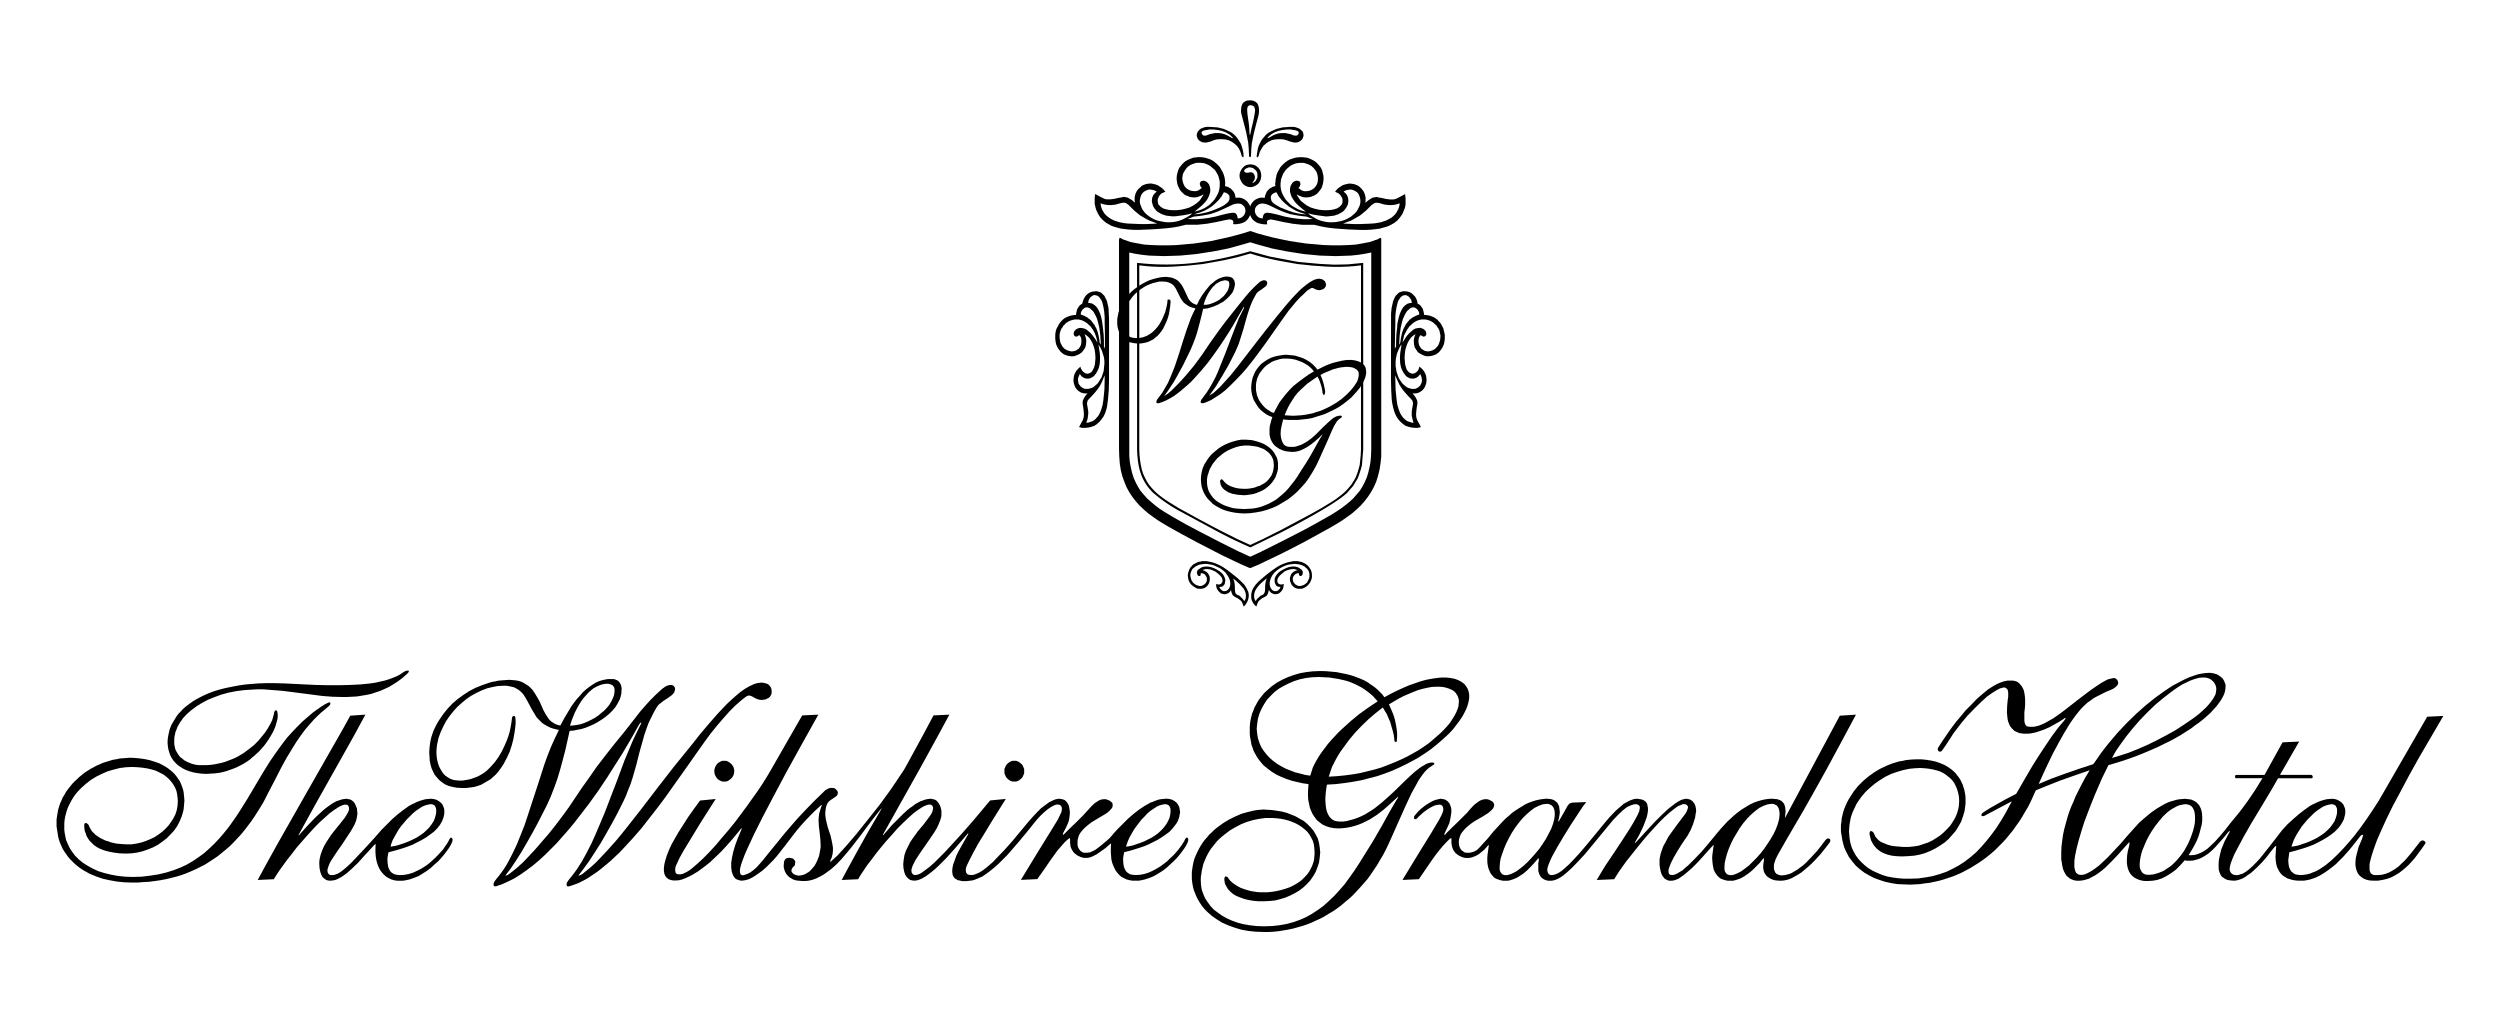 <?xml version="1.0" encoding="UTF-8"?> <svg xmlns="http://www.w3.org/2000/svg" xmlns:xlink="http://www.w3.org/1999/xlink" width="511" height="211" viewBox="0 0 511 211"><rect x="0" y="0" width="511" height="211" fill="#808080" stroke="none"/><defs><clipPath id="clip-path"><rect id="Rectangle_1" data-name="Rectangle 1" width="487.878" height="170.013" fill="none"></rect></clipPath><clipPath id="clip-wilshire-logo-new_1"><rect width="511" height="211"></rect></clipPath></defs><g id="wilshire-logo-new_1" data-name="wilshire-logo-new – 1" clip-path="url(#clip-wilshire-logo-new_1)"><rect width="511" height="211" fill="#fff"></rect><g id="Group_3" data-name="Group 3" transform="translate(11.561 20.493)"><path id="Path_1" data-name="Path 1" d="M55.745,104.239l-.314.105-.524.262-.681.419-.838.576-.942.681-1.048.89-1.151,1-1.1,1.1-1,1.048-1,1.1-.891,1.152-.89,1.207-.838,1.2-.838,1.205L42.123,118.7l-3.039,5.135-1.571,2.515-.785,1.2-.837,1.205-.839,1.152-.891,1.1-.943,1.1-.942,1-1.048,1-1.047.942-1.152.838-1.153.786-1.257.733-1.361.629-1.364.523-1.518.472L20.8,139.4l-1.677.262-1.728.209-1.887.052-1.519-.052-1.466-.157-1.414-.261L9.8,139.133l-1.2-.367-1.152-.524-1.048-.576-1-.629-.838-.68-.786-.786-.629-.838-.313-.471-.262-.472-.21-.471-.209-.472-.21-.471-.21-1.047-.1-.577-.053-.523v-1.205l.053-.681.1-.628.158-.629.157-.576.209-.629.262-.576.262-.523.314-.577.315-.523.366-.524.367-.472.89-.942.943-.838,1-.786,1.1-.681,1.152-.576,1.205-.524,1.259-.366,1.256-.315L14.2,117.5l1.309-.053,1.1.053,1,.1,1,.157.891.21.838.262.733.366.733.367.629.471.524.472.471.523.419.576.367.629.262.628.157.681.1.734.053.733-.053.943-.157.89-.262.838-.419.838-.471.733-.524.734-.627.68-.682.629-.786.576-.784.524-.893.419-.89.367-.943.314-.943.209-1,.157h-.943l-1.047-.052-1.152-.105-1.152-.262-.524-.208-.577-.158-.523-.262-.524-.262-.472-.314-.47-.314-.368-.367-.366-.367-.262-.419-.262-.471-.1-.314-.21-.262-.21-.157-.157-.053H5.816l-.105.157-.052.21v.315l.052.68.105.367.157.419.157.471.262.471.314.472.42.419.47.472.577.418.681.368.785.313.943.262,1.048.209,1.2.158,1.362.052,1.152-.052,1.152-.158,1.1-.261,1.048-.367,1.047-.419,1-.523.89-.629.89-.681.786-.786.733-.786.629-.889.523-1,.419-1,.315-1.047.105-.524.1-1.153.053-.575-.053-.577-.1-1.048-.105-.523-.157-.472-.158-.471-.365-.838-.525-.786-.576-.733-.681-.628-.733-.577-.786-.471-.89-.471-.891-.315-1-.314-.943-.209-1.047-.158-1.047-.1-1.048-.053-.681.053-.733.052-.681.052-.733.158-.682.105-.68.209-1.361.419-1.311.576-1.259.681-1.151.733-1.1.891-1,.942L3.2,120.9l-.419.523-.419.524-.419.576-.314.576-.367.577L1,124.306l-.263.575-.209.629-.209.681-.105.628L.1,127.5,0,128.182V129.6l.105.68.105.681.105.681.157.628.209.629.262.576.262.629.314.523.367.524.366.525.42.522.418.419.472.472.471.419.524.42.524.366.576.367,1.152.628,1.257.523,1.362.472,1.414.314,1.466.262,1.519.158,1.573.052h1.2l1.205-.105,1.152-.052,1.152-.158,1.1-.157,1.1-.209,1.1-.262,1.048-.262,1.047-.314,1-.367,1-.419.942-.419.943-.471.943-.472.89-.576.89-.576.838-.575.838-.682.839-.681.785-.681.786-.786.733-.785.733-.786.734-.889.68-.893.681-.89.681-1,.63-.994.627-1,.629-1.048,1.152-2.253,1.309-2.514,1.153-2.253L47,115.609l1.048-1.73.943-1.52L49.929,111l.891-1.205.942-1.1.838-.943.786-.784.733-.682.63-.524.889-.733.262-.313.053-.106v-.314l-.105-.053Z" transform="translate(0 18.83)"></path><path id="Path_2" data-name="Path 2" d="M36.713,102.613l-1.728.105-1.677.21-1.625.314-1.519.419-1.414.524-1.309.523-1.257.681-1.1.681-1.048.786-.89.785-.786.838-.314.472-.314.419-.262.471-.262.472-.157.471-.21.471-.1.472-.105.471-.052.524v1.047l.1.524.105.472.21.471.261.419.262.419.315.367.419.314.366.314.472.262.471.209.524.21.524.157.523.105.576.052h1.416l.838-.052.785-.105.786-.157.733-.157.733-.21.681-.262.681-.261.629-.262.628-.315,1.205-.733,1.047-.785,1-.786.891-.89.733-.891.681-.838.576-.89.472-.838.366-.734.21-.733.157-.576.052-.314.105-.262.157-.157h.105l.157.052.105.21.052.314.052.471-.052.681-.209.786-.262.89-.419.943-.524.943-.629,1-.733,1-.89,1-1,.943-.524.419-.524.471-.628.419-.577.367-.68.367-.629.314-.733.314-.733.262-.734.262-.785.209-.786.158-.838.1-.89.053-.891.052-.89-.052-.891-.105-.838-.157-.733-.21-.733-.262-.629-.314-.576-.366-.524-.367-.471-.472-.419-.471L20,116.5l-.261-.524-.21-.628-.157-.576-.105-.681-.052-.629.052-.89.157-.838.21-.943.366-.943.524-.89.576-.943.367-.471.419-.419.419-.472.471-.419.524-.419.576-.419.576-.419.629-.366.681-.367.733-.367.786-.366.785-.315.891-.314.89-.262,1-.262,1-.209,1.048-.21,1.152-.209,1.152-.157,1.257-.105,1.311-.105,1.571-.052h1.782l1.991.052,4.244.21,2.253.105,2.3.052h2.306l2.253-.052,2.149-.105,2.1-.21,1-.157,1.885-.419.838-.262.838-.314.786-.314.681-.367.628-.419.315-.209.261-.105.262-.052h.21l.105.052v.157l-.105.21-.262.261-.89.786-.891.681-.89.576-.943.576-.89.419-.943.419-.943.314-.943.315-1,.209-.943.157-1,.157-1,.053-1,.052h-1l-1.991-.052-2.044-.157-1.991-.262-4.087-.524-2.043-.262-1.992-.157-2.043-.157h-1Z" transform="translate(3.471 17.837)" fill-rule="evenodd"></path><path id="Path_3" data-name="Path 3" d="M61.975,133.352l.681-.105.733-.157.786-.262.785-.262.786-.314.786-.367.733-.366.733-.472.681-.471L69.31,130l.576-.576.471-.629.419-.628.262-.681.209-.734.053-.419V125.7l-.053-.262-.1-.209-.105-.21-.157-.157-.21-.105-.209-.052-.262-.053-.576.105-.576.157-.629.262-.628.419-.629.419-.628.524-.629.628-.628.629-.577.681-.576.681-.523.733-.419.733-.419.734-.367.68-.262.681ZM74.6,132.3l-.157.367-.262.524-.366.576-.419.576-.524.681-.576.681-.629.681-.733.628-.733.681-.838.629-1.677,1.047-.943.367-.89.314-1,.209-.472.053h-1.1l-.576-.105-.576-.157-.524-.262-.471-.262-.419-.367-.367-.366-.366-.471-.315-.524-.262-.576L59.2,136.6l-.157-.628-.105-.734-.052-.785v-.786l.052-.89-.105.1-.209.158-.576.628-1.362,1.468-1.362,1.518-1.257,1.205-1,.891-.943.68-.733.419-.681.315-.576.1-.524.053-.419-.053-.366-.1-.367-.262-.367-.315-.262-.471-.209-.576-.157-.786-.053-.838v-.471l.053-.471.209-.943.315-.891.366-.838.472-.838.523-.785.524-.786.576-.733,1.1-1.362,1-1.257.367-.576.314-.524.21-.471.052-.262v-.21l-.052-.261-.105-.262-.21-.157-.262-.053h-.314l-.366.105-.367.157-.419.21-.89.576-1,.733-1.047.943L47.3,128.531l-1.1,1.152-1.153,1.259-1.1,1.257-1.1,1.257-1,1.309-1,1.257-.838,1.152-.785,1.1-.629.943-.471.786-3.3.157,1.782-3.3,2.358-4.243,5.711-10.06,5.5-9.64,2.149-3.772,1.414-2.567,3.091-.21-2.358,4.348-3.615,6.445-4.034,7.177-3.615,6.549-.052.105.052.052.105-.1L45.1,128.95l1.571-1.623.733-.681.681-.629.629-.524.576-.419.576-.419.524-.314.471-.262.472-.157.471-.157.367-.105.419-.052.366-.053.262.053.262.052.262.053.209.1.21.158.209.157.315.419.209.471.21.524.052.524.052.576-.052.314-.052.367-.157.68-.315.786-.419.786-.471.785-.524.786-1.1,1.677-1.1,1.571-1,1.519-.419.681-.262.629-.209.628-.053.262v.21l.053.314.157.262.105.1.157.105.157.052h.524l.314-.052.262-.105.314-.1.629-.367.68-.524.734-.628.785-.734,1.835-1.937L57.1,133.3l1.571-1.728,1.468-1.677,1.047-1.048,1.153-1.152,1.152-1,1.152-.89,1.1-.786.576-.314.576-.262.524-.262.576-.209.524-.158.576-.157.524-.052.576-.053.576.053.576.157.472.262.419.314.366.419.21.524.1.262.053.314v.629l-.053.419-.1.419-.157.419-.158.419-.209.366-.21.367-.576.733-.681.681-.785.576-.786.576-.89.524-.943.471-.89.472-.943.366-.891.315-1.728.523-1.414.367-.157.838-.053.367v.419l.053.733.1.629.21.523.262.419.157.157.21.158.471.261.524.105.576.052.89-.052.838-.157.891-.262.785-.366.838-.419.786-.472.733-.524.681-.576.681-.628.576-.576.576-.629.524-.576.419-.629.367-.523.314-.524.209-.419.157-.21.105-.1h.157l.105.052.052.105.053.157v.209Z" transform="translate(6.293 19.215)" fill-rule="evenodd"></path><path id="Path_4" data-name="Path 4" d="M238.3,113.336l.052-.052.1-.1v-.1l.052-.786v-.838l-.1-.838-.158-.945-.209-.994-.315-1-.418-1-.472-1.047,1.047-.629,1-.576,1-.523,1.991-.838.943-.368.942-.261.943-.209.838-.158.839-.053h.785l.734.053.68.158.628.209.576.261.525.368.313.418.263.42.157.47.105.525-.052.576-.053.576-.21.628-.262.628-.366.681-.42.682-.47.733-.576.681-.681.733-.734.734-.785.681-.838.733-.891.733-1,.681-1.046.681-1.1.627-1.151.629-1.207.577-1.309.576-1.309.523-1.362.525-1.416.419-1.466.365-1.519.368-1.52.262-1.57.208-1.625.158-1.676.105.47-1.414.211-.628.314-.579.419-.837.47-.838.525-.838.576-.785,1.152-1.573,1.259-1.518,1.361-1.416,1.416-1.361,1.413-1.207,1.466-1.151.368.628.418.681.367.838.366.838.263.943.262.889.208.891.105.891v.21l.053.1.105.1.105.052Zm-18.6,6.708-.994-.262-1.047-.263-.945-.366-.943-.367-.889-.471-.891-.525-.785-.576-.734-.627-.628-.681-.577-.733-.524-.786-.366-.838-.314-.945-.158-.942-.052-.524-.053-.523.053-.524.052-.525.158-1.046.314-1.048.419-.943.523-.942.577-.891.734-.785.785-.786.89-.681,1-.576,1.047-.525,1.1-.47,1.154-.368,1.257-.261,1.256-.157,1.364-.052,1.1.052,1.048.053.994.157.943.156.943.21.838.21.838.313.734.315.733.367.681.367.628.419.575.419.579.47.523.472.471.524.42.471-1.888,1.259-1.832,1.309-1.728,1.414-1.678,1.519-.838.786-1.468,1.571-.732.838-.629.838-.628.838-.576.838-.525.889-.366.681-.367.736-.261.837-.262.838Zm2.778-21.22-1.259.053-1.256.156-1.257.21-1.259.367-1.2.419-1.153.523-1.151.628-1.05.733-.47.42-.471.418-.473.42-.418.471-.367.472-.418.524-.316.523-.313.576-.314.577-.211.576-.261.629-.157.627-.157.681-.106.681-.052.733v1.364l.052.629.106.576.105.575.105.577.208.524.157.523.263.523.262.473.261.47.629.839.68.786.838.68.838.628.945.577,1,.472,1.047.418,1.1.367,1.1.262,1.153.261,1.151.158-.052.786-.053.838v.785l.053.838.157.734.158.785.262.681.313.681.42.629.419.575.575.472.63.471.681.315.785.261.89.157.943.053.891-.053.838-.105.786-.157.785-.209.786-.262.786-.315.733-.365.733-.368.733-.47.734-.472,1.361-1.047,1.361-1.205,1.312-1.207.261-.208.053-.053v.1l-.053.157-.314.473-.314.524-1.152,1.989-1.417,2.568-1.936,3.352-1.311,2.1-1.466,2.358-1,1.52-1,1.414-.994,1.363-1.047,1.2-1.05,1.153-1.1,1.047-1.1,1-1.151.838-1.207.785-1.2.681-1.311.576-1.361.471-1.364.367-1.468.262-1.52.157-1.623.052-1.468-.052-1.362-.157-1.256-.209-1.259-.315-1.151-.418-1.048-.472-.942-.524-.891-.629-.838-.628-.68-.733-.577-.786-.524-.785-.366-.839-.315-.89-.157-.89-.053-.943V141l.105-.681.105-.733.158-.681.157-.682.261-.629.263-.627.314-.629.313-.576.368-.577.418-.523.42-.523.418-.524.471-.472.525-.471.523-.42,1.1-.838,1.151-.681,1.207-.628,1.2-.471,1.256-.367,1.312-.261,1.257-.157h1.2l.891.052.891.105.838.156.786.209.733.263.733.314.681.367.628.418.576.473.525.471.418.575.367.63.314.628.21.681.105.786.052.785v.524l-.052.523-.053.525-.1.471-.158.47-.158.42-.418.838-.471.734-.629.68-.629.629-.733.523-.786.472-.838.419-.889.314-.891.262-.89.21-.945.157-.943.1h-1.622l-.63-.052-.628-.1-.628-.105-1.1-.315-.994-.366-.838-.472-.681-.472-.523-.47-.21-.263-.157-.209-.158-.262-.21-.1-.156-.053-.157.053-.105.157-.053.209v.315l.053.418.105.42.313.575.21.367.263.314.313.315.42.366.47.315.525.261.681.262.733.262.838.21.942.157,1.05.1h1.151l1.153-.052,1.1-.105,1.048-.261,1.048-.315.994-.419.943-.471.891-.524.838-.628.786-.733.681-.734.575-.838.524-.891.367-.943.315-.942.156-1.047.052-.524.053-.576-.105-1-.156-1-.262-.891-.42-.785-.471-.786-.576-.681-.681-.681-.681-.575L218.6,129l-.838-.473-.89-.365-.945-.368-.994-.261-1-.157-1.05-.157-.994-.052-.682-.053-.628.053-.629.052-.68.105-1.309.313-1.309.368-1.312.575-1.256.628-1.2.734-1.207.89-.523.42-.525.524-.523.47-.471.577-.472.524-.418.576-.368.575-.365.63-.316.628-.313.681-.263.629-.209.681-.156.732-.105.681-.105.733v1.362l.053.577.1.628.105.577.156.575.21.524.21.524.261.576.263.471.314.524.313.471.368.472.418.472.42.418.889.786,1.048.733,1.1.681,1.2.524,1.309.471,1.364.419,1.466.262,1.519.158,1.623.052h1l1-.052.994-.106,1-.157.943-.157,1-.209,1.885-.524.945-.314.942-.367.89-.418.943-.42.891-.472.838-.523.89-.524.838-.576.837-.629.786-.68.838-.681.786-.733.733-.786.733-.785.733-.839.734-.838.682-.942.628-.943.681-1,.576-1,.628-1.047.576-1.1.524-1.1.524-1.153,1.677-3.772,1.362-3.039,1.151-2.46,1.048-1.887.42-.786.471-.68.418-.577.42-.524.418-.418.42-.368.471-.313.471-.316.105-.1v-.156l-.053-.053-.156-.105h-.524l-.418.105-.473.156-.418.263-.471.262-.473.313-.994.786-1,.891-1.1,1.048-2.253,2.2-1.2,1.1-1.257,1.1L234,126.8l-.681.471-1.361.838-.733.366-.733.315-.733.262-.734.209-.785.21-.734.105h-.838l-.471-.052-.472-.105-.418-.211-.368-.313-.261-.315-.262-.418-.21-.473-.156-.522-.105-.576-.053-.577-.052-.629v-.629l.105-1.361.208-1.361,1.783-.105,1.782-.21,1.727-.261,1.731-.315,1.623-.419,1.625-.419,1.52-.523,1.52-.576,1.414-.63,1.414-.681,1.308-.681,1.312-.733,1.205-.786,1.151-.785,1.048-.838,1-.837.942-.838.891-.838.785-.838.681-.891.63-.838.576-.839.418-.785.42-.838.261-.734.21-.785.105-.681v-.681l-.105-.628-.21-.576-.314-.525-.367-.47-.313-.21-.262-.209-.681-.367-.733-.261-.839-.158-.89-.1h-.945l-.994.1-1.048.158-1.1.208-1.153.315-1.2.418-1.207.42-1.2.524-1.257.575-1.259.629-1.257.682-.42-.579-.523-.522-.523-.524-.576-.472-.682-.471-.681-.471-.733-.419-.838-.367-.837-.314-.891-.315-1-.261-1.048-.21-1.047-.21-1.154-.105-1.2-.1Z" transform="translate(35.505 17.852)"></path><path id="Path_5" data-name="Path 5" d="M113.869,116.453l.052-.419.105-.367.209-.366.21-.315.314-.262.367-.209.366-.157h.838l.367.157.314.209.315.262.261.315.21.366.105.367.052.419-.052.471-.105.367-.21.367-.261.314-.315.262-.314.209-.367.157h-.838l-.366-.157-.367-.209-.314-.262-.21-.314-.209-.367-.105-.367Z" transform="translate(20.57 20.658)" fill-rule="evenodd"></path><path id="Path_6" data-name="Path 6" d="M120.478,130.207l-1.205,1.468-1.2,1.362-1.153,1.257-1.2,1.152-1.153,1.1-1.2.943-1.205.89-1.205.733-.733.367-.681.314-.681.262-.628.157-.629.052h-.523l-.524-.1-.419-.157-.367-.262-.314-.367-.21-.471-.1-.576V137.7l.1-.786.21-.838.314-1,.419-1.047.524-1.153.681-1.2.785-1.362.943-1.468,1-1.571,1.153-1.623,1.257-1.73,3.2-.314-3.039,4.767-2.515,4.139-1.048,1.728-.785,1.414-.524,1.153-.21.419-.1.314-.053.367v.314l.053.314.1.262.262.157.262.052h.419l.471-.1.419-.21.419-.209.524-.315.472-.366,1.1-.943,1.2-1.1L114.4,134.5l1.311-1.414,1.309-1.571,1.362-1.573,1.309-1.623,1.257-1.677,1.205-1.625,1.152-1.625,1.048-1.466.942-1.414.786-1.257.629-1.048,6.706-11.684,3.3-.157-3.51,6.287-3.039,5.5-2.619,4.924-2.2,4.191-1.782,3.563-1.362,2.934-.524,1.2-.419,1.1-.314.891-.209.785-.053.419v.315l.053.262.052.209.157.157.157.052.21.053.209-.053.629-.209.628-.314.576-.419.629-.524.629-.681.68-.786,1.52-1.885,1.887-2.306,1.1-1.361,1.257-1.468,1.414-1.625,1.571-1.676,1.782-1.834,1.991-1.939.315-.314.366-.209.314-.158.315-.1h.576l.262.052.209.105.157.157.157.157.105.157.105.21v.209l-.052.21-.053.209-.157.157-.314.262-.576.367-.524.367-.157.157-.157.157-.21.366-.157.419-.105.419-.052.419-.052.472v.419l.1.89.21.891.209.838.576,1.728.21.943.157.785.105.681v.576l-.053.577-.1.471-.105.419-.21.419-.1.367v.052l.157-.052.157-.158.524-.471.681-.628,1.728-1.887,2.1-2.463,2.306-2.881,2.41-3.039,2.253-3.091,1-1.468.943-1.414.838-1.257.681-1.205,1.677-3.091,1.519-2.777,2.148-4.034,3.248-.157-2.41,4.453-3.51,6.392-7.6,13.569-.052.105v.105h.052l.053-.052,1.728-1.992,1.625-1.623.681-.681.681-.629.628-.524.629-.419.523-.419.577-.314.471-.262.471-.157.419-.157.419-.105.367-.052.367-.053.314.053.262.052.209.053.262.1.21.158.157.157.314.419.262.471.157.524.105.524v.89l-.053.367-.209.68-.314.786-.367.786-.471.785-.524.786-1.152,1.677-1.1,1.571-1,1.519-.367.681-.314.629-.21.628-.052.262v.21l.052.314.157.262.105.1.157.105.157.052h.21l.262-.052.262-.052.366-.157.367-.21.786-.576.89-.681,1-.89,1.048-1.048,1.1-1.1,1.1-1.2,2.306-2.515,2.2-2.515,1.939-2.306,1.623-1.939,3.2-.314-3.039,4.873-1.361,2.253-1.257,2.044-1,1.834-.785,1.52-.524,1.1-.157.419-.052.314v.314l.052.314.105.21.157.157.157.105.209.052.367.052.576-.052.576-.209.576-.262.681-.419.681-.524.681-.576.733-.629.734-.785,1.571-1.625,1.677-1.885,3.353-4.034.838-.943.89-.943.786-.786.838-.628.786-.576.733-.367.367-.157.314-.105.367-.052.314-.053.262.053.314.052.209.053.262.1.21.158.157.157.314.419.21.419.1.523.105.577v.576l-.052.471-.053.471-.1.472-.157.471-.419.943-.577,1.1-.052.262v.052l.052.053.105-.053.314-.314,1.048-1.048,1.257-1.2,1.309-1.311.576-.628.577-.629.576-.628.366-.367.367-.314.471-.314.419-.262.472-.157.471-.053h.367l.314.105.314.105.262.157.21.157.209.21.105.209v.471l-.052.21-.105.209-.157.158-.315.366-.471.419-.576.367-.629.366-1.309.786-.681.419-.628.471-.629.524-.524.524-.471.576-.21.314-.157.367-.1.314-.105.367-.053.419v.838l.105.367.157.314.21.314.209.21.315.209.314.105h.681l.314-.053.314-.052.315-.157.366-.157.367-.21.785-.576,1.519-1.257.629-.576.366-.419.629-.733.628-.681.943-.943,1.154-1.152,1.152-1,1.152-.891,1.1-.733.576-.314.524-.314.576-.21.524-.209.576-.21.524-.105.576-.052.576-.053.576.053.576.157.472.262.419.314.314.419.262.524.052.262.052.314.053.314v.315l-.105.419-.052.419-.157.419-.158.419-.209.366-.262.367-.576.733-.629.681-.785.576-.838.576-.838.524-.943.471-.943.472-.89.366-.943.315-1.677.523-1.414.367-.157.838-.053.367v.419l.053.733.105.629.209.523.262.419.157.157.21.158.419.261.523.105.629.052.89-.052.838-.157.838-.262.838-.366.786-.419.786-.472.733-.524.733-.576.629-.628.628-.576.576-.629.472-.576.471-.629.367-.523.314-.524.209-.419.157-.21.105-.1h.105l.157.052.053.105.052.157v.209l-.052.262-.158.367-.262.524-.366.576-.419.576-.524.681-.576.681-.681.681-.681.628-.733.681-.838.629-.838.523-.891.524-.89.367-.943.314-.942.209-.472.053H200.9l-.629-.105-.576-.157-.523-.262-.524-.262-.419-.367-.367-.418-.367-.472-.261-.524-.262-.576-.21-.576-.157-.681-.052-.733-.053-.786v-.785l.053-.891H196.5l-.314.262-.786.681-1.257.89-.523.367-.524.262-.419.209-.419.158-.419.1h-.943l-.524-.157-.576-.262-.262-.157-.262-.209-.261-.21-.21-.262-.209-.314-.158-.314-.157-.367-.052-.419-.052-.419v-.733l-.053-.157-.052-.053-.105.053-.314.262-.524.471-.733.838-.786.89-.681.943-.681.943-1.361,1.991-1.416,1.992-3.353.157,3.511-5.764,2.462-3.981,1.573-2.568.419-.89.314-.629.052-.314.053-.262v-.262l-.053-.209-.105-.21-.157-.157-.209-.1-.21-.053h-.419l-.524.21-.576.314-.628.419-.681.576-.733.681-.734.786-.733.89-1.466,1.834-1.573,1.887-1.623,1.885-.838.943-.838.838-.838.838-.891.786-.838.681-.838.628-.785.524-.838.366-.786.315-.367.1-.366.053-.943.105h-.786l-.628-.158-.314-.052-.21-.157-.209-.105-.21-.157-.157-.21-.105-.209-.105-.21-.052-.261-.052-.576.052-.629.157-.733.314-.838.315-.891.471-.942.576-1.048.629-1.1.681-1.2.1-.262v-.053h-.052l-.105.105-1.466,1.728-1.468,1.676-1.466,1.625-1.468,1.468-.733.681-.681.576-.681.523-.681.472-.628.366-.577.262-.523.157-.524.053-.419-.053-.419-.1-.367-.262-.314-.315-.314-.471-.21-.576-.157-.786-.052-.838.052-.471.053-.471.157-.943.314-.891.419-.838.419-.838.524-.785.576-.786.524-.733,1.152-1.362.943-1.257.419-.576.314-.524.157-.471.052-.262.053-.21-.053-.261-.157-.262-.209-.157-.21-.053h-.314l-.367.105-.419.157-.419.21-.89.576-1,.733-1.048.943-1.1,1.047-1.152,1.152-1.1,1.259L150.6,132.2l-1.048,1.257-1.047,1.309-.943,1.257-.89,1.152-.733,1.1-.629.943-.471.786-3.353.157,1.466-2.725,1.834-3.353,2.2-3.929,2.567-4.4.053-.1v-.105h-.053l-.052.105-1.1,1.361-1.047,1.363-1.992,2.672-1.991,2.568-1,1.2-.943,1.1-1,1.048-1,.89-1.048.786-.523.366-.524.315-.524.261-.524.262-.576.21-.524.157-.576.105-.576.052h-.628l-.576-.052-.524-.053-.419-.1-.419-.157-.314-.21-.315-.157-.262-.262-.209-.21-.21-.261-.262-.472-.157-.471-.1-.419v-.314l.052-.681.052-.262.105-.21.157-.209.21-.157.314-.053.314-.052.21.052.209.053.21.052.157.105.157.157.105.157.105.157v.21l-.053.366-.052.262-.262.262-.157.157-.105.157-.105.21-.052.314.052.21.105.157.157.157.157.157.262.105.21.1.262.053.261.052.472-.052.471-.105.419-.157.419-.262.419-.262.367-.366.314-.367.367-.419.262-.471.261-.524.419-1.048.105-.576.105-.576.105-.576v-.576l-.053-1-.1-1-.105-.943-.105-.891-.052-.942v-.524l.052-.472.052-.523.158-.524.157-.576.209-.576.053-.105H137.3l-1.259,1.152-1.1,1.1-1,1.048-.89,1-.838,1-.733.943-1.362,1.78L128.86,134.5l-.629.786-.68.785-.734.734-.733.733-.838.733-.943.681-.943.628-.838.42-.366.1-.367.105-.366.052-.367.053-.314-.053-.262-.052-.262-.105-.262-.1-.209-.158-.21-.209-.157-.262-.157-.314-.105-.314-.105-.315-.052-.419-.052-.419v-.943l.157-1.047.262-1.205.366-1.257.524-1.414.628-1.519.158-.366.052-.262H121l-.053.052Zm79.113,3.144.733-.105.733-.157.733-.262.786-.262.786-.314.733-.367.733-.366.733-.472.629-.471.628-.576.524-.576.472-.629.366-.628.314-.681.158-.734.052-.419V125.7l-.052-.262-.105-.209-.105-.21-.157-.157-.21-.105-.209-.052-.262-.053-.576.105-.576.157-.576.262-.629.419-.628.419-.629.524-.576.628-.629.629-.523.681-.524.681-.524.733-.838,1.468-.314.68-.262.681Z" transform="translate(18.991 19.215)" fill-rule="evenodd"></path><path id="Path_7" data-name="Path 7" d="M164.1,116.453v-.419l.157-.367.158-.366.261-.315.315-.262.314-.209.419-.157h.786l.419.157.314.209.314.262.262.315.157.366.157.367v.89l-.157.367-.157.367-.262.314-.314.262-.314.209-.419.157h-.786l-.419-.157-.314-.209-.315-.262-.261-.314-.158-.367-.157-.367Z" transform="translate(29.645 20.658)" fill-rule="evenodd"></path><path id="Path_8" data-name="Path 8" d="M300.08,139.166h.315l.366-.1.315-.105.366-.157.733-.367.786-.576.838-.628.786-.786.838-.838.785-.89.734-.943.681-1,.68-1.048.577-1,.471-1,.367-1,.261-.943.105-.838v-.524l-.052-.419-.105-.419-.157-.314-.21-.314-.314-.157-.314-.158-.419-.052-.838.105-.471.157-.419.157-.419.21-.419.209-.838.629-.839.733-.785.785-.786.943-.733,1-.629,1.048-.628,1.047-.524,1.048-.471,1.1-.367,1.047-.262.943-.209.943-.053.838v.367l.053.366.105.262.157.21.157.209.209.105.262.1Zm-45.947,0h.314l.314-.1.367-.105.366-.157.734-.367.785-.576.786-.628.838-.786.786-.838.785-.89.786-.943.681-1,.681-1.048.523-1,.524-1,.367-1,.262-.943.052-.419.053-.419v-.524l-.053-.419-.105-.419-.157-.314-.262-.314-.262-.157-.366-.158-.367-.052-.419.052-.471.053-.419.157-.419.157-.419.21-.419.209-.838.629-.838.733-.786.785-.786.943-.733,1-.681,1.048-.576,1.047-.524,1.048-.471,1.1-.367,1.047-.314.943-.157.943-.052.838v.367l.052.366.105.262.157.21.157.209.21.105.261.1Zm66.224-6.706-.838,1.1-1.048,1.311-1.2,1.309-.629.629-.681.628-.681.576-.68.576-.734.472-.733.419-.681.366-.733.262-.733.157-.681.053-.838-.053-.367-.052-.367-.105-.366-.157-.314-.157-.315-.21-.262-.209-.209-.262-.21-.314-.157-.314-.1-.419-.053-.419v-.419l.053-.524.1-.524v-.419l-.052-.052-.105.1-.157.158L306,136.7l-.733.733-.734.733-.838.681-.838.576-.471.262-.419.21-.471.157-.472.157-.471.105H299.5l-.523-.105-.472-.157-.419-.157-.367-.262-.366-.367-.262-.366-.262-.419-.209-.472-.105-.523-.105-.577-.052-.576-.053-.681.053-.681.1-.733.105-.785.053-.315v-.052l-.053-.052-.105.1-.261.262-1.782,1.991-1.048,1.153-1.152,1.152-1.152,1-.576.471-.524.367-.524.367-.524.209-.471.157-.471.053h-.315l-.314-.053-.262-.1-.262-.157-.262-.158-.157-.209-.209-.262-.157-.262-.21-.576-.157-.681-.105-.733v-1.257l.105-.524.105-.524.157-.471.367-1.048.523-.942.524-1,.629-.891,1.257-1.728,1.152-1.519.471-.629.314-.576.158-.471.052-.21v-.157l-.105-.157-.105-.157-.157-.105-.261-.105h-.262l-.315.053-.314.157-.419.157-.419.262-.419.314-1,.786-1.048.943-1.1,1.1-1.154,1.257-1.152,1.259-1.152,1.361-1.1,1.362-2.044,2.567-.838,1.154-.733,1.047-.576.891-.419.681-3.563.157.838-1.414.891-1.468,1.834-2.725,1.728-2.619,1.52-2.358.629-1.048.523-.943.419-.785.315-.733.052-.315.052-.262v-.209l-.052-.21-.105-.157-.157-.1-.209-.105-.262-.053-.419.053-.419.105-.943.419-.419.314-.471.366-1,.943-1,1.048-1.047,1.257-2.2,2.672-1.257,1.52-1.257,1.519-1.311,1.414-1.257,1.309-.628.576-.576.524-.576.471-.576.419-.577.315-.471.209-.524.157-.471.053h-.576l-.524-.157-.262-.105-.262-.157-.209-.157-.21-.21-.157-.262-.157-.262-.105-.366-.105-.367v-1.52l.105-.576v-.419l-.052-.052-.105.1-.157.158-.629.733-.68.733-.734.733-.785.681-.891.576-.419.262-.471.21-.419.157-.472.157-.471.105h-1.047l-.524-.105-.472-.157-.419-.157-.419-.262-.314-.367-.314-.366-.21-.419-.209-.472-.157-.523-.105-.577-.052-.576v-.681l.052-.681.105-.733.105-.785.052-.315v-.052l-.052-.052-.105.052-.262.314-.576.629-.576.471-.524.419-.472.262-.471.209-.471.158-.472.1h-.89l-.576-.157-.576-.262-.262-.157-.262-.209-.262-.21-.209-.262-.21-.314-.157-.314-.105-.367-.105-.419-.052-.419v-.89l-.105-.053-.105.053-.314.262-.471.471-.786.838-.733.89-.733.943-.681.943-2.725,3.982-3.353.157,3.51-5.764,2.463-3.981,1.52-2.568.471-.89.262-.629.105-.314v-.524l-.052-.209-.105-.21-.157-.157-.157-.1-.262-.053-.419.053-.524.1-.576.262-.576.314-.629.419-.576.419-.576.524-.524.472-.209.261-.262.158h-.157l-.158-.053-.052-.157v-.157l.052-.262.21-.262.576-.681.681-.628.733-.576.734-.472.733-.419.628-.262.629-.157.471-.105.314.053.262.052.262.053.21.1.209.158.21.157.314.366.209.472.158.523.052.577-.052.576-.158.942-.209.943-.419.943-.524,1.1-.105.262v.052l.053.053.157-.053.262-.314,1.047-1.048,1.257-1.2,1.311-1.311.628-.628.524-.629.576-.628.367-.367.838-.628.471-.262.472-.157.471-.053h.314l.367.105.262.105.262.157.262.157.157.21.1.209.053.262-.053.209-.052.21-.105.209-.1.158-.367.366-.471.419-.577.367-.576.366-1.362.786-.68.419-.629.471-.628.524-.524.524-.472.576-.209.314-.157.367-.105.314-.105.367-.052.419v.419l.052.419.105.367.157.314.21.314.314.21.262.209.366.105h.681l.315-.053.366-.1.314-.105.315-.157.314-.21.262-.262.262-.261,1.623-1.782,1.153-1.414.628-.681.629-.681.628-.681.629-.629.681-.576.628-.576.681-.471.733-.472.681-.419.681-.419.733-.314.734-.262.68-.209.734-.157.733-.105.733-.053.576.053.315.052.314.105.262.105.209.157.262.209.21.21.157.314.157.314.052.367.053.419.052.419-.052.524-.105.628-.157.629v.209l.105-.1,1.152-1.992.628-1.152.262-.314.21-.21.314-.1.367-.053,2.672-.105-.786,1.048-1.1,1.677-1.309,1.991-1.362,2.2-1.309,2.2-1.1,1.991-.419.89-.315.786-.209.629-.052.471.052.367.052.157.105.157.105.157.157.105.209.1h.262l.315-.052.419-.105.366-.157.472-.262.471-.314.471-.419,1-.89,1.1-1.154,1.154-1.257,1.2-1.414,1.257-1.519,1.205-1.466,1.205-1.468,1.152-1.361,1.205-1.257.576-.524.576-.472.524-.471.576-.314.576-.314.524-.21.523-.157.524-.053.367.053.366.052.262.053.262.1.21.105.209.157.157.157.157.21.105.209.053.262.1.524v.576l-.1.681-.158.681-.261.681-.262.733-.315.733-.733,1.519-.785,1.362-.053.262.262-.262,2.463-2.672,1.361-1.468,1.468-1.466,1.362-1.257.681-.524.681-.524.576-.366.576-.315.524-.157.471-.105.314.053.262.052.262.053.21.157.209.105.157.157.314.419.21.471.105.524.052.576-.105.524-.1.733-.21.681-.209.681-.262.628-.262.629-.314.576-.315.576-.366.524-.891,1.309-.838,1.362-.733,1.257-.576,1.152-.21.524-.157.471-.105.367v.367l.053.314.105.209.261.105.315.052.419-.052.523-.209.524-.315.629-.366.576-.524.628-.524,1.31-1.309,1.362-1.414,1.257-1.468,2.2-2.672.629-.733.628-.681.629-.681.628-.576.681-.629.629-.523.681-.524.733-.472.681-.419.733-.419.681-.314.733-.262.734-.209.68-.157.734-.105.733-.053.576.053.576.052.262.105.262.105.262.105.209.209.21.21.157.209.21.629.052.419.052.419-.052.523-.052.576-.053.262h.053l.1-.157L322.4,106.579l3.3-.21-3.143,5.868-2.83,5.24-2.567,4.61-2.253,3.982-3.458,5.92-1.728,3.039-.419.838-.262.785-.105.367v.943l.105.262.1.262.105.209.21.21.209.1.262.105.314.105h.367l.576-.053.629-.157.628-.209.629-.367.628-.366.629-.472.628-.471.576-.524,1.154-1.205,1.1-1.2.943-1.205.786-1.047.209-.157.158-.105h.209l.21.052.1.105.053.157v.21Z" transform="translate(42.094 19.215)" fill-rule="evenodd"></path><path id="Path_9" data-name="Path 9" d="M119.639,114.662l-2.463,3.51-2.829,3.981-1.519,2.149-1.571,2.1-1.677,2.148-1.677,2.149-1.782,2.043-1.782,1.939-.89.943-.943.89-.89.838-.943.786-.943.786-.942.733-.943.629-.943.628-.943.524-.943.471-1,.367-.942.314h-.21l-.157-.052-.105-.157v-.367l.053-.157.209-.367.314-.419.472-.576.523-.681.524-.733,1.048-1.625.942-1.728,1-1.939.89-1.991.89-2.1.891-2.1.838-2.2,1.677-4.348,1.571-4.244.838-1.991.786-1.887.838-1.78.785-1.573.158-.314v-.157h-.105l-.053.052-.261.314-1.205,2.149-1,1.728-1.205,2.044-1.466,2.3-1.625,2.568-1.782,2.672-1.991,2.777-2.1,2.725-1.1,1.414-1.1,1.309-1.152,1.311-1.152,1.309-1.205,1.205-1.205,1.2-1.2,1.1-1.257,1.048-1.257.942-1.259.891-1.257.785-1.257.629-1.257.576-1.257.419h-.209l-.157-.052-.105-.157v-.367l.052-.157.21-.367.314-.419.472-.576.523-.681.524-.733.471-.733.472-.838.89-1.73.838-1.782.786-1.937.786-1.992.68-2.043.681-2.1,1.362-4.139,1.309-4.087.681-1.885.734-1.834.785-1.73.786-1.623-.681-.157-.629-.158L89.2,110.1l-.524-.262-.471-.262-.419-.262L87.418,109l-.367-.367-.314-.314-.314-.366-.472-.786-.471-.786-.419-.785-.419-.786-.419-.733L83.8,103.4l-.262-.314-.314-.315-.314-.262L82.6,102.3l-.366-.21-.419-.209-.472-.105-.471-.105-.576-.1h-.576l-1.153.052-1.1.21-1.1.261-1.1.419-1.1.524-1.048.576-1,.681-.943.786-.942.838-.838.943-.786,1-.681,1-.576,1.1-.524,1.152-.419,1.152-.262,1.205-.1.681-.053.681v.628l.053.681.1.629.157.628.21.629.262.524.314.523.314.472.419.419.472.314.523.314.577.21.576.1.681.053h.681l.628-.105.629-.105.576-.157,1.152-.419.524-.262.523-.314.472-.314.471-.367.419-.419.419-.419.786-.89.681-.943.628-1.048.524-1.047.471-1.048.419-1.1.315-1.048.209-1.048.157-.942.105-.891.052-.1.053-.105.105-.053.157-.052h.1l.105.052.053.105.052.157.052.576v.734l-.1.942-.158,1.048-.209,1.152-.314,1.205-.419,1.309-.576,1.257-.315.576-.314.629-.367.576-.419.576-.419.576-.471.524-.524.472-.523.471-.629.367-.629.366-.628.367-.733.262-.734.209-.785.105-.838.105h-.891l-1-.053-.838-.157-.838-.209-.733-.315-.629-.419-.576-.471-.471-.524-.471-.576-.315-.628-.314-.681-.209-.734-.158-.785-.052-.838-.052-.891.052-.89.105-.89.105-.629.157-.681.209-.628.21-.629.262-.576.314-.628.314-.577.367-.576.785-1.152.891-1.1.942-1,1.1-.943,1.153-.838,1.2-.785,1.311-.681,1.309-.524,1.362-.471.681-.21.681-.105.681-.157.733-.052.681-.053.733-.052.681.052.628.053.576.105.524.157.472.209.419.262.419.262.366.262.681.681.524.785.471.786.472.838.733,1.677.419.786.471.733.21.314.262.314.314.262.314.21.314.209.367.157.419.158.419.052.838-1.571.943-1.573.471-.785.576-.786.524-.681.629-.681.576-.681.628-.576.681-.523.681-.472.681-.419.681-.314.733-.21.733-.157.419-.052h1.048l.262.052.262.105.262.105.209.157.21.209.157.262.157.315.105.366.052.419-.052.524v.419l-.105.419-.105.419-.157.419-.367.733-.471.786-.576.681-.681.681-.681.576-.786.576-.838.524-.838.471-.838.367-.89.366-.838.262-.838.157-.786.157-.785.053-.891,3.981L91.82,116.7l-.524,1.939-.576,1.939-.681,1.887-.734,1.886-.838,1.834-1.885,3.668-1.048,1.939-1.1,1.939-1.1,1.885-1.1,1.728-1.048,1.573-1,1.309-.105.157h.105l.419-.157.367-.262.471-.366,1.048-.838,1.2-1.1,1.257-1.311,1.311-1.414,1.309-1.519,1.362-1.571,1.257-1.571,1.466-1.939,1.416-1.939,2.672-3.982,1.466-2.043,1.52-2.2,1.73-2.253,1.937-2.463,1.678-2.044,1.361-1.728,2.2-2.829,1.048-1.205,1-1.1,1.152-1.152,1.309-1.205.315-.209.262-.21.314-.157.262-.105.262-.052.209-.052h.21l.209.052.157.052.157.105.21.314.052.157v.21l-.052.262-.053.209-.1.21-.157.209-.367.367-.524.367-.524.366-.576.367-.523.419-.472.367-.209.261-.157.21-.629,1.1-.576,1.152-.524,1.1-.419,1.152-.419,1.205-.314,1.152-.681,2.41-.629,2.515-.733,2.568-.419,1.309-.524,1.311-.523,1.361-.681,1.416-1,1.991-1.1,2.044-1.154,2.043-1.152,1.992-1.2,1.885L97.215,137.4l-1.1,1.519-1,1.309-.105.157h.105l.419-.157.419-.262.419-.366,1.048-.838,1.2-1.1,1.257-1.311,1.311-1.414,1.362-1.519,1.309-1.571,1.257-1.571,3.039-3.877,3.039-3.982,3.3-4.243,3.825-4.716,1.519-1.939,1.728-2.044,1.834-2.1.943-1,.943-1,.943-.89.942-.838.943-.786.89-.628.891-.524.89-.419.419-.157.419-.105.419-.052.367-.053.419.053.419.1.367.105.314.21.262.314.209.314.105.471v.472l-.052.366-.315.524-.262.21-.314.157-.314.157-.367.052-.419.053-.523-.053-.472-.157-.419-.209-.367-.21-.314-.157-.314-.105h-.314l-.157.053-.158.052-.576.419-.576.472-1.2,1.047-1.205,1.205-1.257,1.414-1.257,1.466-1.311,1.625-1.2,1.625Zm-26.353-4.926.733-.052.734-.105.785-.157.733-.262.734-.314.733-.367.681-.366.681-.472,1.257-1.047.524-.576.471-.576.367-.629.314-.629.262-.68.1-.681v-.576l-.052-.21-.052-.209-.157-.158-.105-.157-.157-.1-.21-.105-.366-.105-.472-.052-.471.052-.524.105-.576.209-.576.262-.576.314-.524.419-.524.472-.471.524-.472.523-.471.629-.367.576-.366.629-.367.68-.314.629-.524,1.309Z" transform="translate(11.656 18.101)" fill-rule="evenodd"></path><path id="Path_10" data-name="Path 10" d="M371.293,140.369l-.21-.052-.209-.105-.21-.105-.157-.157-.209-.313-.21-.42-.105-.524v-.524l.053-.629.105-.68.157-.681.209-.734.314-.733.315-.785.366-.786.419-.786.472-.785.733-1.1.786-1,.838-1,.89-.838.471-.366.472-.314.471-.262.472-.262.471-.21.471-.1.472-.1.471-.053.262.053.209.051.262.053.157.1.21.157.157.105.262.419.21.472.1.523.053.629v.681l-.053.681-.157.785-.209.786-.262.786-.315.838-.366.838-.419.785-.472.838-.68.943-.786.943-.838.838-.419.366-.471.315-.472.314-.471.314-.472.21-.523.209-.524.157-.524.158-.524.052-.523.052Zm29.916-6.34.261-.681.315-.68.419-.734.471-.733.471-.733.577-.68.576-.682.628-.629.629-.628.628-.524.629-.419.628-.419.629-.262.576-.157.576-.1.262.053.209.051.21.105.157.157.105.21.105.21.052.261v.628l-.052.419-.21.734-.262.681-.419.628-.471.629-.576.576-.629.576-.681.471-.733.473-.733.365-.786.368-.786.313-.785.262-.733.262-.786.157-.681.105Zm-36.519-18.18.419-.733,1.048-1.519,1.152-1.573,1.31-1.623,1.414-1.625,1.52-1.571,1.571-1.519,1.625-1.362,1.623-1.257.786-.576.786-.524.733-.471.785-.367.734-.366.681-.262.681-.209.628-.158.629-.052h.523l.524.1.524.21.419.314.366.368.262.47.157.419.053.472-.053.523-.1.524-.262.524-.314.524-.419.576-.472.576-.524.576-.628.576-.629.576-.733.576-.785.577-1.678,1.152-1.78,1.154-1.887,1.047-1.991,1.047-1.939.945-1.939.837-1.834.733-1.782.576-1.571.472Zm19.228-16.713-.628.052-.733.105-.734.157-.785.262-.786.262-.838.367-.838.419-.89.471-.891.471-.89.576-.943.629-1.886,1.362-1.887,1.519-1.939,1.728-1.885,1.835-1.834,1.937-1.782,2.1-.838,1.048-.838,1.1-.786,1.152-.786,1.1-3.038,1-2.882,1-2.725,1-2.515,1.048.891-1.992,1-2.146,1.047-2.149,1.153-2.149,1.152-2.043,1.152-1.887.576-.837.576-.786.577-.734.576-.681.628-.628.629-.576.681-.472.628-.471.681-.367.629-.314,1.152-.576,1-.418.471-.211.367-.262.262-.209.209-.21.158-.262.052-.314-.052-.209-.053-.157-.052-.158-.262-.261-.157-.105-.157-.053h-.21l-.314.053-.419.105-.419.1-.419.21-.943.524-.943.629-1,.68-1,.733-1.782,1.362-2.62,2.044-1.257.942-1.2.838-1.205.681-.576.316-.576.26-.524.21-.576.157-.576.106H347.4l-.261-.053-.262-.053-.157-.209-.158-.21-.1-.367-.053-.419V107.2l.105-.837.052-.839v-.891l-.052-.681-.105-.733-.157-.627-.157-.316-.157-.314-.21-.262-.209-.262-.21-.209-.262-.209-.314-.158-.366-.1-.367-.053h-1l-.576.105-.524.157-.576.21-.576.261-.576.315-.577.366-.576.367-1.152.943-1.152,1-1.154,1.207-1.2,1.2-.891,1.1-.942,1.1-.838,1.1-.786,1.1-1.257,1.834-.838,1.309-.105.262v.21l.105.209.105.105.157.052h.209l.21-.1.157-.21.628-.89,1-1.519.628-1,.838-1.1.891-1.153,1.1-1.309,1.573-1.625L337.656,105l1.153-1.048,1.047-.733.838-.524.681-.366.524-.157.367-.053h.157l.209.105.105.105.157.105.105.209.052.21.053.261v.891l-.105.733-.105,1.1-.052,1.414.1,1,.053.419.105.419.157.419.157.367.209.314.21.262.262.262.262.262.314.157.366.157.367.157.838.105h1l.524-.052,1-.21.943-.314,1-.367,1-.47.943-.525.943-.524.89-.576.21-.157h.157v.052l-.053.105-.209.314L353.27,110.4l-1.311,1.782-1.309,1.937-1.311,1.992-1.257,1.991-1.2,2.044-2.149,3.719-2.043,1.048-1.782,1-1.571.89-1.31.838-.209.158-.105.157-.105.209.052.157.053.053.209.052.262-.052.314-.157,2.463-1.311,2.882-1.52-1.311,2.463-.942,1.571-.943,1.468-1,1.362-1,1.257-1.048,1.2-1.047,1.1-1.153.994-1.152.891-1.205.785-1.257.681-1.309.629-1.362.471-1.466.419-1.468.262-1.52.21-1.623.052h-1.257l-1.205-.1-1.152-.158-1.1-.21-1-.314-1-.419-.89-.419-.89-.524-.734-.576-.733-.681-.628-.681-.524-.733-.471-.838-.367-.838-.262-.943-.157-.941-.052-.682-.053-.629.053-.681.052-.628.105-.629.1-.575.158-.629.209-.576.262-.629.262-.524.262-.576.314-.524.733-1.046.838-1,.943-.891,1-.838,1.048-.733,1.1-.681,1.205-.576,1.205-.419,1.257-.367,1.257-.261,1.1-.105,1.047-.053.943.053.943.105.838.157.838.209.733.262.681.367.576.419.576.471.472.471.419.577.314.628.262.629.209.733.157.733.053.893-.053.941-.157.838-.262.891-.366.838-.472.785-.523.786-.629.681-.681.681-.733.628-.786.524-.838.524-.89.419-1.887.628-1,.157-1.047.105h-1.154l-1.257-.105-.576-.052-.628-.105-.576-.156-1.048-.42-.471-.209-.419-.315-.315-.314-.314-.366-.209-.419-.157-.367-.158-.21-.209-.157-.21-.052-.157.052-.1.157-.053.262.053.367.157.628.1.419.21.367.209.419.315.419.366.419.419.367.524.366.629.315.733.261.838.21.943.106,1.1.051,1.2-.051,1.362-.106,1.1-.21,1.1-.314,1.047-.419,1.048-.523.943-.577.942-.628.838-.733.734-.838.733-.839.576-.942.524-.943.366-1.048.315-1.047.157-1.1.052-.524v-1.152l-.052-.576-.105-.576-.105-.524-.157-.471-.157-.524-.209-.419-.21-.472-.262-.418-.262-.367-.576-.733-.681-.629-.733-.523-.786-.472-.89-.367-.89-.314-.943-.21-1-.156-1-.105h-1.047l-1.048.052-1.047.106-.681.156-.681.105-.733.209-.681.21-.681.261-.628.262-1.311.629-1.2.733-1.154.838-1.047.891-1,1-.891,1.1-.733,1.153-.367.575-.314.629-.262.576-.262.628-.209.63-.157.68-.157.628-.053.681-.105.681v1.309l.105.681.105.63.105.627.157.629.157.576.209.524.262.576.262.471.262.524.681.89.733.891.838.733.891.681,1,.576,1,.524,1.152.419,1.152.367,1.205.261,1.257.21,1.311.052,1.309.052,1-.052,1-.052,1-.157.943-.105,1-.209.943-.21.943-.262,1.885-.629.891-.366.943-.419.89-.472.89-.471.838-.524.838-.524.838-.576.838-.628.838-.681.786-.681.733-.733.786-.786.733-.785.681-.838.733-.891.629-.89.681-.943.628-1,.576-.994.629-1.05.524-1.047.523-1.153.524-1.152,2.463-1,2.672-1.048,2.829-1,3.039-1.047-.943,1.571-.942,1.782-1,1.991-.419,1.048-.471,1.047-.419,1.1-.367,1.152-.314,1.154-.314,1.152-.262,1.205-.157,1.152L354,134.6l-.053,1.207v1.466l.105.628.105.629.105.523.157.472.209.419.21.367.209.314.315.261.314.263.314.157.367.157.366.1.419.053h.472l.628-.053.681-.157.681-.209.681-.367.681-.366.681-.472.681-.524.68-.576,1.259-1.257,1.2-1.257,2.1-2.358.262-.262h.052v.315l-.052.419-.262,1-.157.943-.052.838v.733l.1.681.158.576.209.524.262.419.314.367.367.313.419.263.471.209.472.157.471.105.524.052h.523l.943-.052.943-.157.943-.314.943-.472.942-.576,1-.733.891-.891.943-1.047.419.1h.68l.629-.052.629-.156.628-.211.576-.261.524-.314.576-.367.524-.419.524-.472.471-.471,1.782-1.989.785-1,.262-.262.157-.105.053.052v.053l-.21.366-.471.893-.419.784-.314.786-.315.733-.209.786-.157.733-.157.733-.053.786v.89l.053.419.1.315.105.314.157.314.157.262.21.209.262.158.209.157.314.157.262.105.629.1.681.053.524-.053.576-.157.576-.209.576-.315.576-.418.629-.419.576-.524.576-.524,1.1-1.1,1-1.152.838-1.1.733-.89.157-.158.105-.052h.052l.053.052v.053l-.053.314-.052.943-.052.838.052.785.105.681.157.63.262.523.262.471.314.419.419.367.419.261.419.263.524.157.524.157.576.1.576.053h1.1l.471-.053.471-.1.472-.105.943-.314.89-.419.89-.524.838-.576.838-.629.838-.681.734-.733.733-.733,1.309-1.468,1.1-1.361.891-1.152.261-.315.21-.157.157-.052h.105l.052.1-.052.157-.157.524-.367.891-.366.838-.21.838-.209.785-.158.733-.052.734v.628l.105.629.157.525.209.47.315.419.419.366.471.315.524.209.628.157.734.053h1.047l.943-.157.89-.209.891-.315.785-.419.786-.471.681-.524.681-.576.628-.577.576-.628.576-.629.472-.628.89-1.205.733-1.047.158-.262v-.21l-.105-.157-.157-.1-.21-.105h-.209l-.21.105-.209.157-1.677,2.149-1,1.2-.524.576-.576.525-.576.575-.629.471-.681.419-.681.367-.681.262-.785.209-.734.053h-.838l-.209-.053-.21-.1-.209-.158-.105-.157-.105-.262-.1-.262v-1.2l.1-.524.315-1.2.471-1.466.629-1.731.89-2.043,1.048-2.3,1.309-2.673,1.571-2.934,1.782-3.353,2.044-3.667,2.358-4.034,2.567-4.4-3.3.157-9.849,17.08-.838,1.309-1.362,2.044-.838,1.205-.943,1.309-1,1.309-1.1,1.311-1.152,1.309-1.205,1.257-1.205,1.152-1.257,1.048-.628.42-.629.418-.628.368-.681.26-.629.262-.628.158-.629.1-.628.053-.576-.053-.524-.1-.471-.262-.157-.158-.21-.157-.262-.419-.209-.523-.105-.629-.052-.733.052-.419.052-.367.105-.837,1.414-.368,1.73-.523.89-.315.943-.366.942-.472.891-.471.89-.523.838-.577.734-.576.68-.681.577-.733.209-.367.21-.366.209-.418.105-.42.105-.419L412,127.8v-.629l-.052-.314-.105-.262-.21-.524-.366-.419-.419-.314-.472-.262-.523-.157-.629-.053-.576.053-.524.052-.576.157-.524.159-.576.208-.524.262-.576.263-.576.313-1.1.786-1.152.89-1.152,1-1.205,1.1-.524.576-.576.629-1.205,1.571-1.309,1.676-1.362,1.728-.681.838-.733.786-.681.681-.681.629-.681.523-.68.419-.367.105-.314.105-.315.105h-.314l-.366-.053-.262-.052-.262-.157-.21-.21-.157-.262-.105-.314v-.367l.053-.366.157-.628.314-.839.419-1,.576-1.1,1.311-2.462,1.52-2.673,3.091-5.135,1.257-2.1.89-1.571.314-.523h6.916l.105-.105.052-.105v-.105l-.052-.157-.053-.105-.1-.052-.053-.051h-6.444l3.929-6.811-3.4.156L395.5,119.99h-5.816l-.157.1-.053.105v.262l.053.105.052.105h5.5l-1.625,2.619-1.468,2.149-.733,1-.786,1.048-1.937,2.357-1.1,1.414-1.1,1.311-1,1.1-1.048,1-.471.42-.524.365-.524.315-.471.209-.524.21-.524.157-.576.052h-.681l.472-.785.471-.786.367-.681.366-.733.315-.786.261-.838.21-.838.209-.786.105-.838v-.785l-.052-.733-.157-.681-.105-.315-.157-.314-.157-.314-.21-.209-.209-.262-.262-.21-.262-.157-.314-.157-.367-.157-.838-.105-.471-.053-.577.053-.576.052-.576.105-.524.158-.576.156-.576.21-.576.262-.576.314-1.152.681-1.205.838-1.205,1-1.2,1.048v0l-1,1.1-1.362,1.519L366,134.134l-1.728,1.834-.839.891-.89.838-.838.785-.89.681-.786.524-.786.419-.366.157-.367.105-.314.052h-.367l-.314-.052-.262-.157-.262-.21-.157-.314-.105-.367-.1-.47v-1.1l.052-.629.105-.68.314-1.468.419-1.625.524-1.78.576-1.834.681-1.835.733-1.884.733-1.835,1.468-3.406L363.591,118l1.571-.471,1.519-.472,1.52-.523,1.414-.524,1.414-.576,1.362-.576,1.309-.576,1.257-.629,1.205-.576,1.152-.629,1.1-.628,1.047-.681,1-.629.89-.68.89-.629.786-.628.786-.681.681-.629.576-.628.576-.629.471-.628.419-.576.367-.629.262-.524.209-.576.105-.523.052-.524v-.472l-.157-.419-.157-.419-.262-.418-.366-.315-.419-.314L385.7,99.4l-.576-.157-.576-.105Z" transform="translate(55.81 17.909)"></path><g id="Group_2" data-name="Group 2" transform="translate(0)"><g id="Group_1" data-name="Group 1" clip-path="url(#clip-path)"><path id="Path_11" data-name="Path 11" d="M202,41.809l.209-.733.315-.786.366-.733.472-.733.523-.681.315-.262.261-.314.367-.21.314-.209.367-.158.367-.1.262-.053.261-.052.262.052.21.053.209.1.105.21.052.262v.366l-.1.419-.105.367-.157.367-.262.366-.262.367-.262.314-.366.314-.367.315-.367.262-.838.419-.419.157-.419.157-.471.105-.419.052Zm-13.613-2.586V48.6l-.272.017-.366-.052-.367-.053-.367-.105-.22-.175V41.09l.22-.328.419-.577.524-.576Zm24.562,17.622.21-.471.209-.472.315-.419.314-.419.314-.366.367-.367.419-.314.471-.315.419-.262.524-.209.524-.157.523-.157.577-.105h1.152l.628.052.838.157.734.262.681.262.576.314.523.315.524.419.419.419.314.419-1.047.628-1.048.734-1.047.785-1.048.838-.576.576-.576.629-.576.681-.524.681-.524.681-.419.733-.419.785-.366.734-.472-.157-.419-.262-.419-.262-.419-.314-.366-.367-.314-.367-.315-.419-.314-.471-.209-.471-.21-.524-.105-.524-.1-.524v-1.2l.1-.577Zm20.485-1.625.158.21.1.262v.576l-.052.366-.105.367-.105.367-.209.366-.524.786-.681.838-.838.838-.943.838-1.1.786-1.257.733-.629.314-.681.314-.733.315-.733.209-.734.262-.785.157-.786.157-.838.105-.838.052-.838.053-.89-.053-.838-.052.314-.786.367-.785.419-.786.942-1.466.576-.734.629-.628.681-.629.681-.628.733-.524,1.362-.943.314.576.21.524.314,1,.157.786.052.471.105.21.052.157.105.052.105-.052.052-.105.053-.157.052-.262v-.262l-.157-.838-.21-.838-.261-.838-.315-.733.629-.367.628-.261,1.257-.524,1.153-.314.523-.105.524-.053.471-.052h.472l.419.052.366.053.367.105.262.157.262.157Zm.724,3.178V71.358l-.052,1.152L234,73.559l-.105,1-.261.943-.262.838-.315.785-.419.734-.471.733-.524.628-.628.681-.629.576-.733.577-.786.576-.89.576-1.887,1.152-2.148,1.205-2.148,1.152-4.139,2.2L214.092,89.7l-2.567,1.2-2.62-1.2-3.563-1.782-4.138-2.2-4.3-2.358L195.021,82.2l-.89-.576-.786-.576-.733-.577-.628-.576-.629-.681-.524-.628-.471-.733-.367-.734-.366-.785-.262-.838-.21-.943-.157-1-.105-1.048-.052-1.152V49.721h.168l.471-.053.524-.1.419-.105.419-.157.419-.21.419-.209.314-.262.367-.314.314-.262.576-.681.471-.681.367-.786.367-.785.262-.734.209-.785.105-.681.105-.629.052-.576.052-.471-.052-.367-.052-.052-.053-.052-.209-.053-.21.053-.052.052v.052l-.053.576-.1.577-.157.628-.158.629-.261.628-.262.629-.315.628-.366.629-.419.576-.472.523-.471.472-.576.419-.629.367-.681.261-.733.158-.115.007v-9.73l.22-.181.628-.419.629-.366.628-.262.681-.262.681-.157.629-.157h.681l.733.052.524.157.471.21.419.314.314.367.262.419.472.942.471.943.314.472.314.419.472.366.524.367.628.262.786.209-.472.943-.471,1.048-.419,1.152-.419,1.152-.786,2.41-.785,2.515-.838,2.515-.472,1.205-.471,1.152-.471,1.1-.577,1-.576,1-.628.838-.472.628-.1.262-.053.21.053.157.1.052.158.052h.157l.785-.261.734-.315.785-.419.733-.419.734-.524.733-.576.733-.628.734-.629.733-.681.681-.733,1.361-1.519,1.311-1.571,1.2-1.625L205.2,50.4l1.047-1.573.943-1.466L208.024,46l1.257-2.2.733-1.257.105-.209.105-.053.052.105-.576,1.152-.524,1.048-.89,2.253L206.4,51.816l-1,2.462-.471,1.205-.524,1.152-.576,1.1-.576,1-.629,1-.628.838-.262.366-.21.262-.1.262-.053.21.053.157.1.052.158.052h.157l.576-.157.576-.262.576-.262.576-.366.576-.367.577-.366,1.152-.891,1.1-1.047,1.1-1.1,1.1-1.152,1.1-1.257,1-1.259,1-1.309,1.886-2.567,3.2-4.558,1.468-2.044.785-.942.734-.891.733-.786.785-.733.681-.681.734-.471.209-.105h.157l.21.053.157.1.471.21.262.052.367.053.209-.053.262-.052.21-.105.209-.105.157-.157.105-.157.105-.157.052-.21v-.314l-.105-.262-.1-.262-.21-.157-.209-.157-.21-.105-.262-.052-.262-.052-.471.052-.524.157-.524.262-.523.314-.576.419-.577.472-.576.471-.576.576-1.152,1.205-1.1,1.257-1.991,2.41-2.306,2.882-2.043,2.62-3.72,4.819-1.52,1.887-1.519,1.677-.681.733-.681.629-.576.523-.524.315-.262.157h-.052l.052-.053.577-.785.68-.943.629-1.048.681-1.1,1.362-2.358,1.257-2.463.366-.838.367-.838.524-1.625.471-1.519.419-1.519.419-1.466.471-1.414.262-.681.315-.733.366-.681.367-.681.209-.262.315-.262.628-.419.629-.471.262-.21.1-.209.105-.315-.052-.261-.105-.21-.21-.105-.261-.052-.315.052-.366.157-.367.262-.786.734-.681.68-.628.681-.629.734-1.361,1.677-1.834,2.3-1.154,1.468L205.2,46.944l-1.834,2.567-1.625,2.411-.838,1.152-.89,1.2-1.573,1.887-.838.943-.785.838-.786.785-.681.681-.628.524-.524.367-.21.1h-.052l.105-.1.576-.786.628-.943.681-1.047.629-1.1,1.257-2.306,1.1-2.253.523-1.1.472-1.152.419-1.1.366-1.152.629-2.358.576-2.358.419-.052.524-.053.471-.157.524-.157.524-.209.523-.21.524-.314.524-.262.471-.367.419-.366.419-.419.367-.419.314-.419.21-.472.157-.524.105-.523v-.262l-.053-.314-.052-.21-.105-.209-.105-.158-.1-.157-.315-.209-.366-.105-.314-.052H206.4l-.471.1-.419.158-.419.157-.471.262-.367.261-.419.367-.419.314-.367.419-.681.838-.68.943-.577.943-.471,1-.262-.052-.262-.105-.419-.21-.366-.314-.315-.366-.261-.472-.21-.471-.471-1-.262-.524-.262-.472-.367-.471-.366-.419-.472-.314-.576-.262-.314-.105-.314-.052-.419-.053-.367-.052-.89.052-.838.158-.839.209-.838.262-.785.367-.786.419-.534.342V33.741l1.362.157,1.362.105,1.414.052h1.414L195.859,34l1.468-.105,1.52-.105,1.466-.157,1.52-.157,1.468-.262,1.466-.262,1.416-.261,1.414-.315,1.361-.314,1.311-.367,1.257-.366,1.205.366,1.309.367,1.362.314,1.414.315,1.414.261,1.468.262,1.466.262,1.519.157,1.466.157,1.52.105,1.468.105,1.466.052h1.416L231.434,34,232.8,33.9l1.361-.157V53.613l-.094-.068-.419-.157-.471-.157-.524-.105-.524-.052h-.576l-.629.052-.628.105-.681.157-.681.157-.733.21-.733.262-.734.314-1.466.733-.472-.576-.523-.524-.577-.471-.68-.419-.734-.367-.785-.262-.891-.262-1-.1-.524-.053h-.523l-.524.053-.576.1-.576.105-.577.157-.576.21-.523.262-.524.314-.524.367-.471.366-.419.472-.367.471-.367.576-.261.576-.262.629-.158.733-.1.681-.053.681.053.628.1.629.158.576.209.628.314.524.315.524.314.471.419.472L214,63.6l.471.367.472.314.523.262.577.21-.21.628-.157.629-.157.576-.053.628v1.1l.105.524.157.524.21.419.262.419.366.419.419.314.472.314.576.262.628.21.734.1.471.053h.524l.471-.053.472-.1.471-.157.471-.21.419-.209.472-.262.838-.576.785-.629.786-.681.733-.733-.157.314-.419.681-.471.838-1.311,2.358-.942,1.571-1.257,1.939-.577.943-.628.89-.629.786-.576.733-.628.681-.629.576-.628.524-.629.524-.733.419-.786.419-.733.314-.838.314-.786.21-.89.157-1.782.105-.838-.053-.785-.052-.734-.105-.681-.209-.68-.21-.629-.262-.576-.314-.524-.314-.471-.367-.419-.419-.367-.471-.314-.472-.262-.523-.157-.524-.105-.524-.052-.576v-.681l.1-.681.21-.628.209-.681.315-.576.366-.629.419-.524.472-.576.681-.576.733-.576.786-.471.838-.367.838-.314.838-.21.89-.105h.838l.89.105.943.157.419.157.419.158.419.157.367.262.366.261.315.262.262.315.261.366.21.419.157.419.052.472.053.523-.053.577-.1.576-.157.523-.21.472-.314.419-.314.419-.367.366-.419.315-.471.262-.472.261-.524.158-.523.209-.524.105-.576.105-.576.052h-.577l-.785-.052-.733-.105-.681-.21-.576-.209-.472-.262-.366-.262-.315-.314-.209-.262-.157-.157-.105-.105h-.21l-.1.105-.105.157v.209l.052.315.053.262.157.366.314.419.21.21.209.157.314.209.315.21.419.157.419.157.523.105.576.105.629.052.733.052.629-.052.681-.105.628-.105.629-.209.628-.262.576-.262.524-.314.524-.419.471-.419.419-.471.367-.524.314-.524.21-.576.209-.629.105-.576v-1.2l-.105-.577-.157-.523-.524-.943-.366-.471-.419-.419-.472-.367-.471-.314-.472-.262-.523-.21-.576-.209-.577-.157-.628-.157-.629-.053-.681-.052h-.89l-.89.157-.943.262-.89.314-.891.419-.89.524-.786.628-.733.629-.419.471-.367.472-.366.576-.367.576-.314.681-.21.733-.157.838-.052.838.052.733.105.734.209.68.262.629.367.628.419.577.524.523.523.524.629.419.681.367.733.366.786.262.838.21.838.157.942.105.943.052,1.205-.052,1.152-.157,1.152-.21,1.154-.314,1.152-.419,1.047-.472,1.048-.628,1.048-.629,1-.785.942-.838.838-.891.838-.942.734-1.048.681-1.1.68-1.205.629-1.309.89-1.991.734-1.625,1.047-2.41.419-.891.419-.68.21-.315.262-.262.261-.209.315-.21.052-.052.052-.105v-.1l-.052-.053-.052-.052-.157-.053-.419.053-.419.105-.419.209-.472.314-.419.367-.471.419-1.048,1-1.519,1.519-.785.681-.786.576-.419.262-.471.262-.419.209-.472.157-.471.158-.471.1h-1.048l-.314-.052-.315-.105-.261-.157-.21-.209-.157-.262-.157-.315-.105-.314-.105-.366-.052-.367-.052-.471.052-.891.209-1.047.262-1.048,1.048.105h1.991l1.887-.21.942-.157L225,64.7l.838-.262.838-.261.786-.367.785-.367.733-.366.734-.419.681-.472.628-.471.576-.472.576-.471.472-.524.471-.523.419-.472.419-.524Zm.453-4.442V33.242l-3.2.308-2.8.052-2.909-.156-4.477-.417L215.5,31.938l-3.974-1.079a71.02,71.02,0,0,1-9.76,2.171,51.257,51.257,0,0,1-13.381.2v4.985l-.481.344-.681.576-.43.468V31.121l1.257.262,1.362.21,1.468.157,1.52.052,1.571.053L195.6,31.8l1.623-.052,1.677-.157,1.625-.157,1.677-.262,1.677-.262L205.5,30.6l1.571-.315,1.52-.419,1.52-.419,1.414-.419,1.362.419,1.52.419,1.518.419,1.573.315,1.623.314,1.677.262,1.677.262,1.677.157,1.625.157,1.677.052,1.571.053L230.6,31.8l1.52-.052,1.466-.157,1.362-.21,1.309-.262V71.358l-.052,1.362-.105,1.2-.209,1.153-.262,1.1-.314,1-.419.943-.472.89-.524.838-.628.733-.681.786-.733.681-.838.681-.891.681-.942.628-1,.629-1.1.628-2.411,1.362-2.41,1.309-4.61,2.358-3.772,1.887-2.358,1.1-2.41-1.1-3.773-1.887-4.557-2.358-2.463-1.309-2.41-1.362-1.048-.628-1.047-.629-.943-.628-.89-.681-.786-.681-.786-.681-.681-.786-.628-.733-.524-.838-.471-.89-.419-.943-.314-1-.262-1.1-.21-1.153-.105-1.2V49.43l.063.028.472.105.523.1.534.048V71.375c.125,3.5.672,6.29,3.277,8.848a31.074,31.074,0,0,0,5.018,3.527l8.452,4.567c3,1.56,3.531,1.767,6.4,3.085l6.329-3.084c2.151-1.1,11.019-5.69,13.472-8.095l1.2-1.365.936-1.541a22.091,22.091,0,0,0,.874-2.679l.268-3.269V57.677l.185-.464.21-.472.1-.419.105-.471v-.419l-.052-.367-.053-.366-.157-.315-.209-.314ZM184.7,47.319V71.358l.053,1.52.105,1.414.209,1.311.314,1.257.419,1.152.419,1.047.576,1.048.629.943.681.89.785.89.838.786.891.786,1,.733,1.048.733,1.1.681,1.154.681,2.829,1.571,2.829,1.519,2.725,1.414L205.762,93l2.2,1.048,1.782.838,1.205.524.366.157.21.052.157-.052.367-.157,1.257-.524,1.728-.838,2.2-1.048,2.515-1.257,2.724-1.414,2.777-1.519,2.83-1.571,1.152-.681,1.1-.681,1.047-.733,1-.733.891-.786.838-.786.786-.89.68-.89.629-.943.576-1.048.471-1.047.367-1.152.314-1.257.21-1.311.157-1.414V28.292l-.105-.157h-.105l-.1.052-.21.105-.262.157-.366.105-1.205.419-1.362.262-1.466.262-1.52.1-1.625.053H228.29l-1.728-.053-1.782-.157L223,29.287l-1.782-.262-1.728-.262L217.76,28.4l-1.677-.367-1.625-.419-1.52-.419-1.414-.471-1.468.471-1.52.419-1.623.419-1.677.367-1.677.366-1.782.262L200,29.287l-1.782.157-1.728.157-1.728.053h-1.73l-1.623-.053-1.52-.1-1.468-.262-1.362-.262-1.2-.419-.315-.105-.262-.157-.209-.105-.157-.052H184.8l-.052.157-.053.262V43.063l-.094.266-.157.786-.105.576v1.047l.052.524.105.471.157.472Zm38.3-24-1.2-.366-.943-.367-.733-.419-.734-.471-.838-.681-.628-.629-.576-.733-.472-.838-.262.052-.209.105-.21.105-.157.105-.157.157-.052.157-.105.209v.21l.052.314.105.367.262.314.367.314.523.315.629.366.785.314.943.367.943.314.89.21.891.157Zm-8.959.838.052-.262.053-.261.1-.21.105-.209.21-.105.157-.105h.524l.68.105,1.153.262,1.571.419,1.362.262,1.2.157,1.205.1h.943l.943-.052-.577-.209-.68-.262-.891-.105-.838-.105-.838-.157-.838-.157L218.859,23l-.733-.262-.733-.314-.681-.314-1.047-.524-.734-.314-.419-.105-.366-.052h-.315l-.314.052-.262.105-.262.209-.209.157-.157.262-.105.262-.052.314v.315l.1.314.105.262.21.262.209.209.262.157.314.105Zm7.335-6.234.314.261.314.21.367.157.419.052.523-.052.472-.105.419-.209.366-.262.315-.367.262-.419.157-.471.052-.524v-.366l-.052-.315-.053-.314-.1-.314-.105-.262-.157-.262-.419-.524-.472-.419-.576-.314-.314-.105-.314-.105-.367-.1h-.786l-.419.052-.366.052-.419.158-.367.157-.366.209-.315.262-.314.262-.262.262-.262.367-.262.366-.157.367-.157.419-.157.419-.052.419-.053.471V17.5l.053.523.1.472.157.471.21.419.262.471.262.419.366.42.367.366.367.367.471.314L220.8,22l.472.262.524.209.523.157.576.158-.838-.681-.68-.576-.577-.577-.419-.576-.366-.576-.21-.524-.157-.576V18.18l.053-.366.1-.367.157-.262.158-.262.209-.209.262-.157.262-.105h.262l.314.052.209.105.105.262.053.262-.053.157-.052.21-.105.209Zm9.221.733.523.471.158.262.1.21.105.261.052.21.053.524-.053.366-.052.315-.157.366-.157.262-.21.314-.209.262-.262.262-.314.21-.315.157-.366.209-.367.105-.419.157-.419.053-.471.052-.472.052h-.471l-.733-.1-.786-.105-.943-.157-1.1-.262.524.419.524.314.524.314.523.262.577.21.628.157.576.105.629.052h.576l.628-.052.577-.105.523-.105.524-.157.524-.21.471-.261.472-.262.366-.315.367-.314.367-.366.261-.419.21-.419.209-.419.105-.419.053-.472L234,20.171l-.105-.419-.157-.419-.209-.367-.314-.262-.367-.209-.367-.157-.419-.105-.366.052-.315.053-.366.1Zm11.474,2.41-.628.21-.524.1-.524.053h-.524l-.471-.053-.419-.052-1.1-.314-.367-.053h-.366l-.21.053-.157.105-.471.314-1.154,1.152-.576.471-.576.472-.628.366-.629.367-.681.367-.733.262-.838.314,1.1.052,1.1.053h1.257l1.309-.053,1.152-.052.629-.053.576-.1.576-.105.472-.157.523-.157.419-.21.419-.209.419-.262.315-.262.314-.314.262-.315.209-.366.21-.367.157-.419.105-.419Zm-38.4,1.519.943-.367.733-.314.681-.366.472-.315.366-.314.262-.314.157-.367V19.7l-.052-.209-.105-.157-.157-.157-.157-.105-.157-.105-.262-.105-.262-.052-.471.838-.576.733-.629.629-.786.681-.733.471-.785.419-.943.367L200,23.314l.891-.052.89-.157.943-.21Zm6.864-.105-.053-.314-.1-.262-.158-.262-.209-.157-.21-.209-.314-.105-.262-.052h-.366l-.367.052-.419.105-.681.314-1.1.524-.681.314-.733.314-.733.262-.786.262-.838.157-.838.157-.838.105-.89.105-.681.262-.576.209.943.052h.942l1.205-.1,1.205-.157,1.361-.262,1.573-.419,1.152-.262.681-.105h.524l.209.105.157.105.105.209.105.21.052.261.052.262.367-.052.314-.105.262-.157.21-.209.209-.262.105-.262.105-.314ZM201.2,17.132l.052-.262.157-.262.21-.105.262-.052h.262l.261.105.262.157.21.209.209.262.105.262.105.367.052.366V18.7l-.157.576-.209.524-.315.576-.471.576-.576.577-.681.576-.786.681.524-.158.524-.157.524-.209.523-.262.419-.262.472-.314.366-.367.367-.366.367-.42.261-.419.262-.471.21-.419.157-.471.105-.472.052-.523v-.943l-.105-.419-.1-.419-.158-.419-.209-.367-.21-.366-.261-.367-.315-.262-.314-.262-.314-.262-.367-.209-.366-.157-.367-.158-.419-.052-.419-.052h-.786l-.366.1-.315.105-.314.105-.576.314-.471.419-.367.524-.157.262-.157.262-.105.314-.052.314-.053.315v.366l.105.524.157.471.21.419.314.367.367.262.419.209.471.105.524.052.419-.052.366-.157.315-.21.314-.261-.21-.21-.1-.209-.053-.21Zm-10.269,1.1-.419.105-.367.157-.366.209-.262.262-.262.367-.157.419-.105.419-.052.471.052.472.157.419.157.419.21.419.314.419.314.366.367.314.419.315.419.262.471.261.524.21.524.157.576.105.576.105.576.052h.577l.628-.052.629-.105.576-.157.576-.21.524-.262.576-.314.524-.314.471-.419-1.048.262-.942.157-.838.105-.734.1h-.471l-.471-.052-.472-.052-.419-.053-.419-.157-.366-.105-.367-.209-.314-.157-.315-.21-.261-.262-.21-.262-.21-.314-.157-.262-.1-.366-.105-.315-.052-.366.052-.524.052-.21.105-.261.105-.21.209-.262.472-.471-.419-.21-.367-.1-.314-.053ZM186.586,25.2l1.205.052,1.257.053h1.257l1.152-.053,1.047-.052-.785-.314-.734-.262-.733-.367-.628-.367L189,23.524l-.576-.472-.576-.471L187.267,22l-.576-.576-.419-.314-.21-.105-.157-.053h-.419l-.367.053-1.1.314-.366.052-.524.053H182.6l-.471-.053-.576-.1-.629-.21.053.419.1.419.158.419.209.367.21.366.261.315.315.314.366.262.367.262.419.209.419.21.524.157.524.157.523.105.576.1ZM211.5,23.419l.021.105.262.524.314.419.471.366.472.262.628.157.629.105h.681l-.053-.471.053-.21.157-.157.262-.105.366-.052.838.157,1.677.367,1.992.366,1,.105.943.105h2.41l1.571.366,1.205.21,1.309.157,1.414.105,1.362.1,2.62.105h1.1l1-.052.943-.105.838-.105.733-.209.733-.21.419-.157.419-.209.734-.419.628-.524.524-.629.471-.68.157-.367.157-.419.158-.367.1-.419.053-.419v-1.2l-.105-.838-1.048.576-.733.366-.314.105-.262.052h-.681l-.838-.1-.943-.21-.628-.105-.419-.1-.21.052-.262.052-.314.053-.262.157-.576.367-.628.523.052-.419v-.681l-.157-.68-.262-.577-.367-.471-.419-.419-.261-.209-.315-.158-.262-.1-.314-.105-.314-.052-.367-.053h-.419l-.471.105-.419.105-.419.157-.367.262-.419.262-.366.366-.315.419.367.157.314.157.262.21.21.262.157.262.157.262.052.314V20.9l-.105.21-.052.209-.157.157-.314.314-.472.315-.523.157-.681.157-.734.052h-.785l-1-.1-.891-.21-.838-.262-.785-.419-.629-.471-.628-.524-.21-.314-.209-.315-.21-.314-.157-.314.471.262.419.157.419.157.472.052h.366l.367-.052.367-.052.366-.157.314-.105.262-.157.315-.21.261-.262.21-.262.209-.261.21-.315.157-.314.105-.367.105-.366.052-.367.052-.419v-.471l-.052-.419-.105-.419-.1-.419-.158-.419-.209-.367-.262-.314-.262-.314-.314-.315-.314-.262-.367-.209-.419-.21-.367-.157-.471-.157-.471-.052-.472-.053h-.524l-.576.053-.523.105-.943.314-.472.262-.419.314-.366.314-.367.367-.314.366-.524.943-.209.472-.21,1.047-.052.576-.053.367.053.419-.472.105-.366.209-.367.21-.314.314-.262.314-.157.367-.157.419-.105.471-.21-.052h-.68l-.472.157-.471.209-.419.315-.315.366-.261.419-.112.338-.15-.338-.262-.419-.314-.366-.419-.315-.419-.209-.524-.157h-.681l-.21.052-.1-.471-.105-.419-.21-.367-.261-.314-.315-.314-.314-.21-.419-.209-.471-.105.052-.419v-.367l-.052-.576-.105-.524-.157-.523-.21-.472-.524-.943-.314-.366-.366-.367-.367-.314-.419-.314L203.4,12.1l-.943-.314-.524-.105-.524-.053h-.576l-.943.105-.419.157-.419.157-.419.21-.366.209-.315.262-.314.315-.262.314-.262.314-.209.367-.157.419-.105.419-.105.419-.052.419v.471l.052.419.053.367.1.366.158.367.157.314.157.315.209.261.262.262.262.262.262.21.314.157.315.105.314.157.366.052.367.052h.367l.471-.052.419-.157.419-.157.471-.262-.157.314-.209.314-.21.315-.209.314-.576.524-.681.471-.786.419-.838.262-.89.21-.943.1h-.838l-.733-.052-.681-.157-.524-.157-.471-.315-.315-.314-.157-.157-.052-.209-.052-.21-.053-.262v-.314l.105-.314.105-.262.157-.262.209-.262.262-.21.367-.157.366-.157-.366-.419-.367-.366-.419-.262-.366-.262-.419-.157-.42-.105-.471-.105h-.419l-.367.053-.314.052-.314.105-.262.1-.314.158-.21.209-.471.419-.367.471-.262.577-.157.68v.681l.053.419-.576-.523-.629-.367-.262-.157-.262-.053-.262-.052-.261-.052-.42.1-.628.105-.943.21-.838.1h-.628l-.315-.052-.314-.105-.733-.366-1.048-.576-.1.838v1.2l.1.419.105.419.105.367.367.786.419.68.576.629.628.524.733.419.367.209.419.157.733.21.786.209.838.105.89.105,1,.052h1.152l2.567-.105,1.414-.1,1.362-.105,1.362-.157,1.205-.21,1.518-.366h2.411l.943-.105,1-.105,1.991-.366,1.676-.367.89-.157.315.052.262.105.157.157.052.21-.052.471h.681l.68-.105.577-.157.523-.262.419-.366.315-.419.261-.524Zm.86-6.706.262-.21.157-.314.157-.262.052-.262v-.576l-.052-.262-.105-.261-.157-.21-.209-.209-.21-.158-.209-.157-.262-.052-.262-.053h-.314l-.262.105-.367.157-.209.21-.105.209.052.158.105.157.209.052.262.052.367-.052.209-.052h.367l.105.052.262.21.157.261.105.315v.314l-.053.314-.157.262-.262.367v.1l.157-.052ZM207.7,7.387l-.261-.262-.315-.209-.628-.367-.681-.262-.681-.157-.681-.105-.628-.052h-.629l-.524.105-.419.052-.314.105-.209.1-.105.105-.053.157v.105l.105.21.105.157.105.105.157.052h.366l.21-.052.262-.105.419-.157.524-.105.523-.105h.576l.629.053.629.157.628.262.681.366.262.157.157.053.052-.053V7.649Zm2.044,3.929-.209-.733-.315-.681-.419-.576-.523-.471-.524-.367-.629-.314-.628-.157-.733-.053h-.577l-.576.053-.576.157-.628.262-.419.1-.419.105h-.419l-.419-.052-.315-.157-.314-.21-.262-.262-.157-.366-.105-.367.053-.419.157-.367.105-.157.157-.157.157-.157.209-.157.262-.105.262-.105.314-.105.367-.052h.786l1.466.105.629.157.628.157.576.262.576.262.472.262.471.366.419.419.314.419.315.472.314.524.209.576.158.576.157.681.052.681v.157l-.052.1-.053.053-.052-.053-.157-.1ZM215.3,7.387l.314-.262.262-.209.629-.367.68-.262.681-.157.681-.105.629-.052h.628l.524.105.419.052.314.105.21.1.105.105.052.157v.105l-.052.21-.262.262-.105.052h-.419l-.21-.052-.261-.105-.419-.157-.524-.105-.524-.105h-.576l-.629.053-.628.157-.629.262-.628.366-.314.157-.158.053-.052-.053.052-.052Zm-2.044,3.929.21-.733.366-.681.367-.576.524-.471.524-.367.628-.314.629-.157.733-.053h.628l.524.053.576.157.681.262.419.1.419.105h.367l.419-.052.314-.157.314-.21.262-.262.157-.366.105-.367-.052-.419-.105-.367-.157-.157-.157-.157-.157-.157-.21-.157-.262-.105-.262-.105-.314-.105-.367-.052h-.785l-.734.052-.733.053-.628.157-.629.157-.576.262-.576.262-.471.262-.472.366-.733.838-.314.472-.262.524-.262.576-.157.576-.105.681-.105.681v.157l.053.1.052.053h.052l.158-.157Zm-1.885-4.61-.053-1-.1-1-.262-1.834L210.9,2.1V1.782l.053-.262.052-.21.157-.157.157-.1.21-.053.314.053.262.1.21.157.1.21.053.262.052.314-.052.367-.053.366-.157.891-.209.942-.262,1.048-.21,1-.052.314-.053.053-.052-.053Zm-2.044,8.7.052-.472.158-.419.209-.419.262-.314.314-.314.367-.21.419-.105.471-.052.419.052.419.105.367.21.367.314.261.314.21.419.105.419.052.472-.052.471-.105.419-.21.419-.261.367-.367.261-.367.21-.419.157-.419.052-.471-.052-.419-.157-.367-.21-.314-.261-.262-.367-.209-.419-.158-.419Zm2.148-3.773.105-.052.053-.052.052-.157v-.21l.052-1.205.105-1.152.21-1.047.209-1,.472-1.887.471-1.728.105-.681V1.887l-.053-.524L213.1.89l-.105-.209-.157-.157-.157-.157-.209-.105-.419-.21h-.262L211.472,0l-.314.052H210.9l-.262.105-.209.105-.157.105-.21.157-.1.157-.105.209-.157.472-.053.524v.576l.157.681.419,1.571.472,1.834L210.9,7.6l.21,1.1.105,1.205.052,1.257v.21l.052.157.053.052Zm3.458,86.081-.733.576-.681.629-.419.471-.314.419-.262.472-.157.471-.052.419v.419l.1.419.21.367.314-.472.419-.366.157-.158.105-.1.576-.262.105-.157.105-.157.1-.262.053-.419v-.576l.052-.629.105-.576ZM217.6,96.3l-.366.314-.262.315-.262.366-.157.367-.052.419v.314l.1.367.157.314.158.209.209.105.262.053.314.052-.157.367-.262.261-.157.105-.209.105H216.5l-.21-.052-.157-.105-.157-.105-.157-.209-.105-.158-.105-.209-.105-.471V98.55l.105-.524.21-.523.262-.472.366-.471.472-.419.419-.314.419-.262.419-.21.471-.209.419-.157.471-.105.419-.053.419-.052h.419l.419.052.367.053.367.105.366.157.315.157.261.262.262.209.262.367.157.419.053.419V97.4l-.105.419-.21.419-.209.367-.314.261-.315.21-.314.105-.314.1h-.314l-.315-.052-.523-.314-.21-.262-.157-.21-.052-.261-.053-.21v-.262l.053-.209.1-.21.158-.209.209-.21.157-.105.21-.052.157-.052h.209v.262l.105.209.105.105h.209l.105-.053.105-.1.105-.157.052-.315V96.3l-.105-.157-.105-.157-.209-.157-.21-.157-.261-.158-.21-.1-.524-.105h-.576l-.628.105-.577.209-.628.314Zm-.523-.943-1,.681-1.048.786-1,.838-.838.733-.576.629-.472.68-.209.419-.105.367-.105.471v.786l.105.419.157.367.21.366.262.315.314.262.209-.577.158-.366.209-.262.262-.21.314-.262.419-.209.472-.262.157-.209.157-.262.105-.367.1-.419.105.21.21.261.261.21.524.209h.314l.315-.052.314-.105.262-.209.314-.314.262-.419.105-.472.052-.524-.367.105h-.314l-.314-.105-.21-.209-.1-.21v-.471l.1-.262.158-.262.209-.262.262-.261.314-.262.367-.315.419-.209.419-.157.419-.105.419-.052h.367l.366.1.314.105-.471.157-.209.105-.158.105-.314.262-.209.314-.105.314-.105.367v.366l.053.315.157.366.157.367.314.314.314.262.419.157.367.053h.419l.419-.053.419-.209.419-.262.367-.367.314-.419.209-.471.157-.524V97.03l-.052-.523-.157-.472-.314-.524-.157-.209-.262-.262-.262-.21-.262-.157-.314-.157L222,94.358l-.367-.052-.419-.105h-.89l-.471.105-.524.1-.524.158-.576.209-.576.262Zm-9.064,2.358.681.576.68.629.419.471.367.419.262.472.157.471.052.419v.419l-.1.419-.21.367-.366-.472-.367-.366-.157-.158-.105-.1-.576-.262-.157-.157-.105-.157-.052-.262-.053-.419v-.576l-.052-.629-.105-.576ZM205.29,96.3l.367.314.314.315.21.366.157.367.1.419-.052.314-.052.367-.157.314-.21.209-.157.105-.262.053-.367.052.21.367.262.261.157.105.209.105h.367l.21-.052.209-.105.157-.105.157-.209.105-.158.105-.209.105-.471V98.55l-.105-.524-.21-.523-.314-.472-.314-.471-.472-.419-.419-.314-.419-.262-.471-.21-.419-.209-.471-.157-.419-.105-.419-.053-.472-.052h-.419l-.366.052-.419.053-.367.105-.314.157-.315.157-.314.262-.262.209-.209.367-.157.419-.105.419.052.419.105.419.157.419.262.367.314.261.315.21.314.105.314.1h.314l.262-.052.314-.157.21-.157.262-.262.105-.21.1-.261v-.472l-.052-.209-.105-.21-.314-.419-.21-.105-.157-.052-.209-.052h-.21v.262l-.052.209-.105.105h-.209l-.157-.053-.105-.1-.053-.157-.1-.315v-.157l.052-.157.052-.157.105-.157.21-.157.262-.157.209-.158.262-.1.524-.105h.576l.576.105.628.209.629.314Zm.576-.943,1,.681,1,.786,1.047.838.786.733.628.629.419.68.21.419.157.367.105.471v.419l-.053.367-.105.419-.157.367-.209.366-.21.315-.314.262-.209-.577-.158-.366-.209-.262-.262-.21-.367-.262-.419-.209-.419-.262-.209-.209-.105-.262-.157-.367-.052-.419-.105.21-.21.261-.261.21-.262.105-.315.1h-.261l-.315-.052-.314-.105-.262-.209-.314-.314-.262-.419-.157-.472v-.524l.366.105h.315l.262-.105.209-.209.105-.21.052-.209-.1-.524-.158-.262-.209-.262-.262-.261-.314-.262-.419-.315-.419-.209-.419-.157-.367-.105-.419-.052h-.367l-.366.1-.314.105.471.157.157.105.21.105.261.262.21.314.157.314.052.367v.366l-.052.315-.105.366-.209.367-.262.314-.367.262-.366.157-.419.053h-.419l-.419-.053-.367-.209-.419-.262-.419-.367-.314-.419-.21-.471-.1-.524-.053-.524.105-.523.157-.472.262-.524.209-.209.21-.262.262-.21.314-.157.314-.157.315-.157.419-.052.366-.105h.891l.523.105.472.1.576.158.524.209.576.262Z" transform="translate(32.466)" fill-rule="evenodd"></path><path id="Path_12" data-name="Path 12" d="M231.807,44.8l.052-2.881.053-2.411V38.3l.1-1.1.158-.943.209-.838.105-.314.157-.314.209-.262.158-.262.419-.315.261-.052.262-.052.262.052.262.157.262.157.157.262.21.262.1.262.053.21.052.209L235,35.47l-.262.053-.262.052-.262.157-.209.157-.21.158-.366.419-.315.576-.262.576-.209.681-.157.681-.157.733-.053.785-.157,1.468-.052,1.309v1.048Zm.367,10.478-.21-2.1-.052-2.043-.053-.891.576,1.257.262.577.315.523.366.524.367.471.419.472.419.471.471.472.314.366.105.315.053.366-.053.314-.157.943-.052.314v.891l.1.419.105.471.157.524h-.314L235,59.832l-.314-.105-.315-.1-.314-.21L233.8,59.2l-.262-.262-.209-.262-.21-.314L232.908,58l-.314-.786-.262-.89Zm.523-11.316.053-1,.052-.89.105-.838.105-.734.157-.68.157-.629.157-.524.209-.471.21-.419.209-.367.21-.314.262-.209.209-.21.21-.157.209-.105.21-.052h.314l.262.105.209.157.21.157.157.262.157.262.053.261v.262l-.472.157-.419.21-.419.209-.366.262-.315.262-.262.314-.314.367-.209.314-.21.419-.209.367-.315.89-.209,1-.157,1.047Zm4.664,7.283-.053.366-.1.314-.158.315-.209.262-.262.209-.262.157-.366.157h-.734l-.314-.1-.367-.105-.314-.157-.628-.524-.262-.262-.262-.367-.262-.366-.209-.367-.158-.419-.314-.943-.052-.471-.105-.524V47.364l.052-.524.105-.524.105-.471.209-.524.21-.471.209-.472.315-.419-.262,1.73-.053.733v.628l.053.786.157.786.262.628.314.576.367.472.209.209.262.157.21.105.261.105.262.052h.315l.366-.052.367-.157.367-.262.366-.471.157.366.105.262.052.314Zm.366-8.907.21-.053.157-.1.105-.21.052-.209L238.2,41.5l-.053-.21-.157-.209-.157-.158-.209-.157-.524-.209h-.262l-.419.052-.471.105-.367.209-.419.367-.419.367-.471.524-.419.628-.472.733.105-.471.105-.471.1-.472.419-.838.21-.367.262-.366.262-.367.314-.262.314-.314.629-.419.366-.157.367-.105.419-.105h.733l.315.053.366.105.314.1.315.157.262.158.261.209.262.262.262.209.157.315.21.262.157.314.105.314.052.367.105.366v.367l-.053.576-.157.576-.209.524-.314.419-.367.367-.419.262-.471.157-.524.1-.419-.052-.367-.105-.314-.209-.314-.21-.21-.314-.209-.367-.105-.419-.052-.419.052-.366.052-.314.157-.315.21-.262.209.158.158.1.157.053Zm-6.706,8.749.053,2.254.1,1.834.105.785.157.734.157.628.21.629.314.681.367.576.471.523.524.472.524.366.628.21.629.157.681.052h.576l.628-.157-.471-.89-.314-.576-.158-.524-.052-.576.052-.733.105-.838.105-.524v-.576l-.052-.21-.21-.471-.314-.472-.419-.523.314.052.524-.052.524-.157.419-.262.366-.315.315-.419.209-.471.157-.524.053-.576-.053-.419L238.2,50.4l-.105-.367-.157-.314-.21-.367-.261-.314-.262-.262-.367-.314-.105.366-.1.262-.158.262-.157.157-.419.314-.262.053-.209.052-.367-.105-.314-.157-.262-.262-.262-.366-.157-.472-.157-.576-.052-.628-.053-.681.053-.838.1-.786.21-.733.262-.681.314-.576.367-.524.471-.419.471-.314-.157.367-.105.366-.1.419v.367l.052.628.157.629.314.471.315.472.471.314.524.262.524.209.628.053.367-.053.366-.052.315-.105.314-.105.314-.157.262-.209.262-.21.209-.262.21-.262.209-.314.158-.314.157-.367.1-.366.053-.367.052-.419v-.89l-.105-.419-.1-.472-.105-.419-.21-.366-.209-.419-.21-.315-.314-.314-.262-.314-.366-.262-.315-.21-.366-.157-.419-.157-.419-.105-.419-.052-.419-.052-.053-.419-.1-.419-.105-.367-.21-.314-.157-.262-.209-.21-.21-.157-.262-.1-.1-.577-.21-.523-.262-.419-.366-.367-.367-.314-.419-.21-.419-.105-.471-.052h-.419l-.315.105-.366.105-.262.209-.262.262-.262.262-.209.366-.158.367-.157.367-.1.471-.21.943-.105,1.1Z" transform="translate(41.733 5.972)" fill-rule="evenodd"></path><path id="Path_13" data-name="Path 13" d="M183.053,44.8V41.915L183,39.5V38.3l-.1-1.1-.158-.943-.209-.838-.105-.314-.157-.314-.209-.262-.158-.262-.209-.157-.262-.158-.209-.052-.262-.052-.315.052-.209.157-.262.157-.209.262-.158.262-.1.262-.053.21-.052.209.314.052.262.053.262.052.262.157.419.315.366.419.315.576.262.576.209.681.157.681.105.733.105.785.157,1.468.052,1.309v1.048Zm-.315,10.478.21-2.1L183,51.136v-.891l-.523,1.257-.262.577-.315.523-.366.524-.367.471-.419.472-.419.471-.471.472-.314.366-.105.315-.053.366.053.314.157.943.052.314V58.1l-.052.419-.052.419-.105.471-.21.524h.367l.314-.105.314-.105.315-.1.314-.21.262-.209.209-.262.262-.262.21-.314L182,58l.314-.786.262-.89Zm-.523-11.316-.053-1-.052-.89L182,41.234,181.9,40.5l-.157-.68-.157-.629-.157-.524-.209-.471-.21-.419-.209-.367-.21-.314-.262-.209-.209-.21-.21-.157-.262-.105-.209-.052h-.262l-.262.105-.21.157-.209.157-.157.262-.157.262-.053.261v.262l.472.157.419.21.419.209.314.262.367.262.262.314.261.367.262.314.21.419.209.367.315.89.209,1L182,43.643Zm-4.664,7.283.053.366.052.314.209.315.21.262.262.209.262.157.366.157h.681l.367-.1.367-.105.314-.157.314-.262.314-.262.262-.262.262-.367.21-.366.261-.367.158-.419.157-.471.157-.472.052-.471.105-1.048v-.523l-.052-.524-.105-.524-.157-.471-.157-.524-.21-.471L182,44.376l-.262-.419.262,1.73.053.733v.628l-.053.786-.157.786-.262.628-.314.576-.367.472-.209.209-.262.157-.21.105-.261.105-.262.052h-.315l-.366-.052-.367-.157-.367-.262-.366-.471-.157.366-.105.262-.105.314Zm-.366-8.907-.21-.053-.157-.1-.105-.21-.052-.209.052-.262.053-.21.157-.209.157-.158.209-.157.524-.209h.262l.419.052.419.105.419.209.419.367.419.367.419.524.471.628.472.733-.105-.471-.105-.471-.157-.472-.157-.419-.209-.419-.21-.367-.524-.733-.314-.262-.314-.314-.315-.209-.366-.21-.314-.157-.367-.105-.419-.105h-.733l-.315.053-.366.105-.314.1-.315.157-.262.158-.314.209-.209.262-.262.209-.157.315-.21.262-.157.314-.105.314-.1.367-.053.366v.367l.053.576.1.576.262.524.262.419.367.367.471.262.471.157.472.1.419-.052.419-.105.314-.209.314-.21.21-.314.209-.367.105-.419V42.91l-.052-.314-.157-.315-.21-.262-.209.158-.158.1-.157.053Zm6.706,8.749-.053,2.254-.157,1.834-.105.785-.1.734-.157.628-.21.629-.314.681-.419.576-.419.523-.524.472-.524.366-.628.21-.629.157-.681.052h-.576l-.628-.157.471-.89.314-.576.157-.524.053-.576-.053-.733-.1-.838-.105-.524v-.576l.052-.21.21-.471.314-.472.419-.523-.314.052-.524-.052-.524-.157-.419-.262-.366-.315-.315-.419-.209-.471-.157-.524-.053-.576.053-.419.052-.366.105-.367.157-.314.21-.367.261-.314.262-.262.315-.314.1.366.157.262.158.262.157.157.419.314.262.053.209.052.367-.105.314-.157.262-.262.209-.366.21-.472.157-.576.052-.628.053-.681-.053-.838-.1-.786-.21-.733-.262-.681-.314-.576-.367-.524-.471-.419-.471-.314.157.367.1.366.105.419v.367l-.052.628-.157.629-.315.471-.366.472-.419.314-.524.262-.576.209-.576.053-.367-.053-.366-.052-.315-.105-.314-.105-.314-.157-.262-.209-.262-.21-.209-.262-.21-.262-.209-.314-.158-.314-.157-.367-.1-.366-.053-.367-.052-.419v-.89l.052-.419.105-.472.157-.419.21-.366.209-.419.21-.315.261-.314.315-.314.314-.262.367-.21.366-.157.419-.157.419-.105.419-.052.419-.052.053-.419.1-.419.105-.367.21-.314.157-.262.209-.21.21-.157.209-.1.157-.577.21-.523.262-.419.314-.367.419-.314.419-.21.419-.105.471-.052h.419l.315.105.366.105.262.209.524.524.157.366.21.367.157.367.1.471.21.943.052,1.1.053,1.1Z" transform="translate(31.232 5.972)" fill-rule="evenodd"></path></g></g></g></g></svg> 
